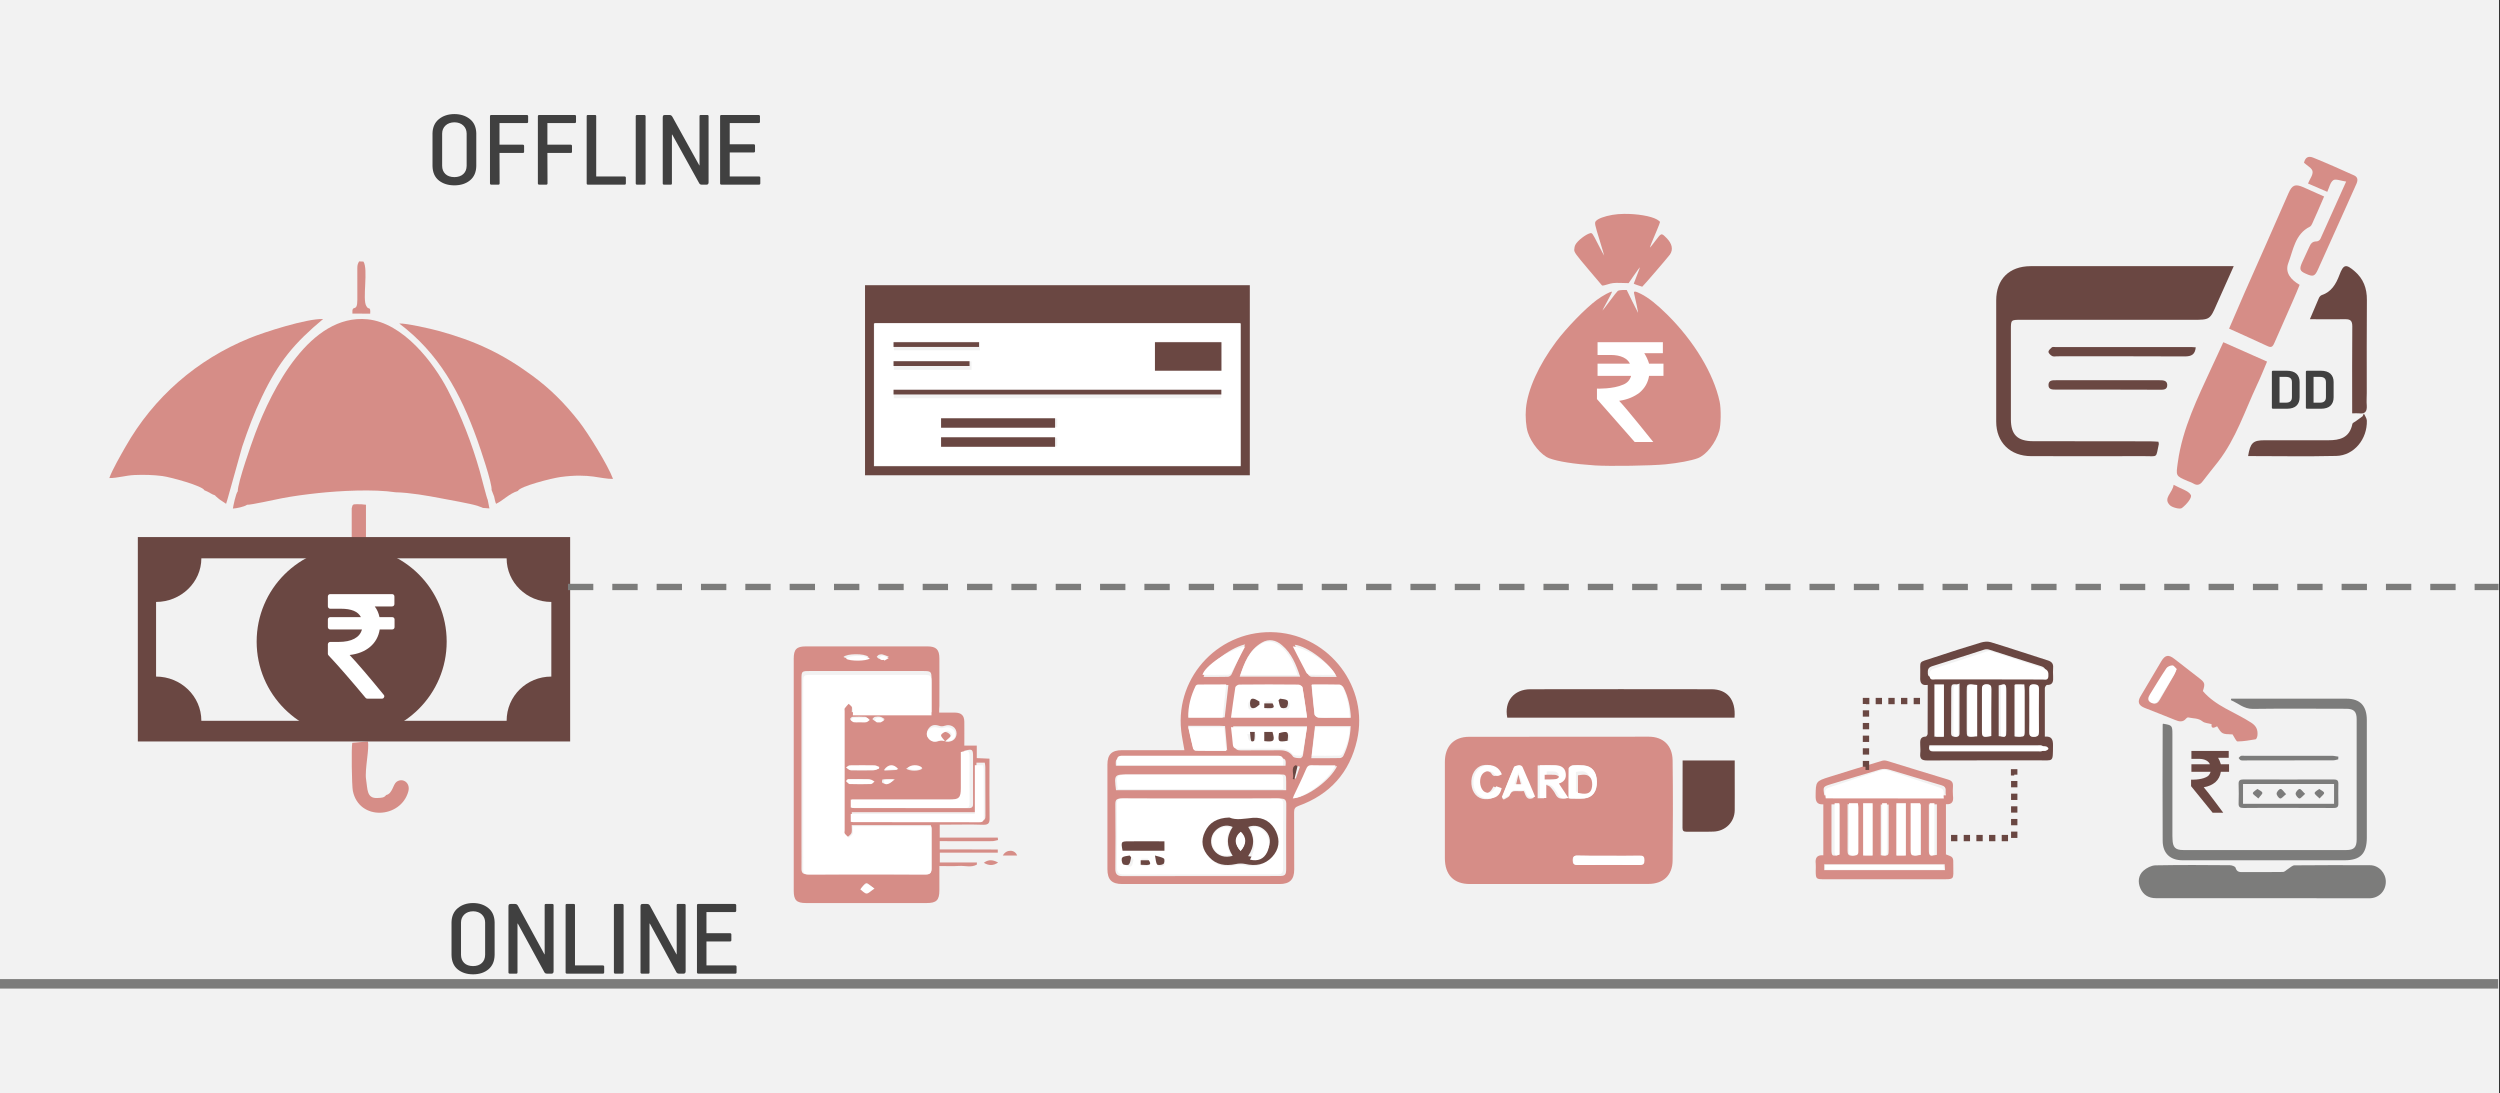 <svg width="526" height="230" xmlns="http://www.w3.org/2000/svg" xmlns:xlink="http://www.w3.org/1999/xlink" overflow="hidden"><rect width="100%" height="100%" fill="#333333" stroke="none"/><defs><clipPath id="clip0"><path d="M0 0 526 0 526 230 0 230Z" fill-rule="evenodd" clip-rule="evenodd"/></clipPath><clipPath id="clip1"><path d="M65 125 87 125 87 147 65 147Z" fill-rule="evenodd" clip-rule="evenodd"/></clipPath><clipPath id="clip2"><path d="M65 125 87 125 87 147 65 147Z" fill-rule="evenodd" clip-rule="evenodd"/></clipPath><clipPath id="clip3"><path d="M65 125 87 125 87 147 65 147Z" fill-rule="evenodd" clip-rule="evenodd"/></clipPath></defs><g clip-path="url(#clip0)"><rect x="0" y="0" width="525.239" height="230" fill="#FFFFFF" transform="scale(1.001 1)"/><rect x="0" y="0" width="525.239" height="230" fill="#F2F2F2" transform="scale(1.001 1)"/><path d="M0 0 525.087 0" stroke="#7C7C7B" stroke-width="1.997" stroke-miterlimit="8" fill="none" fill-rule="evenodd" transform="matrix(1.001 0 -0 1 0 207)"/><path d="M-4.746-11.274C-3.416-10.992-3.324-9.056-2.565-8.501-1.293-7.566 0.405-8.684-0.087-10.505-1.636-16.244-10.461-16.79-11.75-10.397-11.973-9.293-12.079-1.382-11.875-0.296L-8.594 0C-8.218-1.397-9.297-6.021-8.965-8.004-8.633-9.987-8.896-12.017-6.604-11.901-5.638-11.85-5.18-11.856-4.746-11.274Z" fill="#D68D87" fill-rule="evenodd" transform="matrix(1.001 8.75495e-08 8.74228e-08 -1 86 156)"/><path d="M0.006 35.907 2.996 36 2.996 0.194C2.418 0.116 1.727 0.07 1.189 0.085 0.36 0.109 0.172 0 0 0.946L0.006 35.907Z" fill="#D68D87" fill-rule="evenodd" transform="matrix(1.001 0 -0 1 74 106)"/><path d="M2.971 40.203C3.616 40.282 8.982 39.09 10.25 38.842 12.744 38.362 15.307 38.03 17.88 37.75 22.449 37.259 29.607 36.874 34.192 37.576 37.169 37.634 40.999 38.315 43.709 38.837 45.312 39.143 49.939 39.955 51.412 40.425L52.397 40.789C52.428 40.805 52.491 40.836 52.538 40.868L53.922 40.968 53.56 39.153C53.361 38.842 52.161 34.078 51.91 33.202 50.222 27.24 48 21.5 45.145 16.008 42.189 10.325 35.822 1.915 28.271 1.177 16.234 0 8.232 15.807 4.727 25.119 3.914 27.293 1.038 35.444 1.022 37.375 0.634 37.776 0.073 40.446 0 41 0.629 40.989 2.437 40.625 2.971 40.203Z" fill="#D68D87" fill-rule="evenodd" transform="matrix(1.001 0 -0 1 49 66)"/><path d="M19.413 35.098 19.94 36.454C20.06 36.937 20.154 37.62 20.357 38 21.931 37.255 23.015 35.904 24.948 35.283 25.344 34.327 32.072 32.612 33.902 32.365 40.151 31.518 42.313 32.812 44.935 32.761 43.887 29.91 39.676 23.104 37.79 20.695 34.689 16.75 31.723 13.797 27.934 11.013 21.613 6.364 15.896 3.698 8.234 1.608 6.702 1.187 1.558 0 0 0.062 8.276 6.303 12.805 14.521 16.401 24.558 16.995 26.212 19.57 33.757 19.413 35.098Z" fill="#D68D87" fill-rule="evenodd" transform="matrix(1.001 0 -0 1 84 68)"/><path d="M19.984 36.157C20.818 36.43 21.553 37.05 22.225 37.224 22.428 37.486 22.293 37.318 22.527 37.534 22.564 37.571 22.777 37.754 22.835 37.802 23.158 38.07 23.163 38.086 23.512 38.312L24.544 39 24.779 38.259 27.921 27.012C29.192 23.25 30.391 20.018 32.069 16.502 35.628 9.034 38.926 5.161 44.935 0.121 41.475 0 32.491 2.911 29.51 4.131 18.385 8.661 9.307 16.56 3.366 27.06 2.47 28.647 0.651 31.769 0 33.582 1.595 33.613 3.523 33.019 5.268 32.946 7.259 32.862 9.26 32.914 11.131 33.156 12.892 33.387 19.635 35.237 19.984 36.157Z" fill="#D68D87" fill-rule="evenodd" transform="matrix(1.001 0 -0 1 23 67)"/><path d="M1.177 1.42 1.182 8.072C1.192 10.974 0 8.805 0.145 10.974L3.885 11C3.994 9.245 3.535 10.377 3.062 9.36 2.204 8.02 3.525 1.655 2.468 0.037L1.561 0C1.296 0.435 1.177 0.744 1.177 1.42Z" fill="#D68D87" fill-rule="evenodd" transform="matrix(1.001 0 -0 1 74 55)"/><path d="M75.415 0C15.454 0 15.454 0 15.454 0 0 0 0 0 0 0 0 43 0 43 0 43 15.454 43 15.454 43 15.454 43 75.415 43 75.415 43 75.415 43 90.868 43 90.868 43 90.868 43 90.868 0 90.868 0 90.868 0L75.415 0ZM86.912 29.351C81.72 29.351 77.516 33.458 77.516 38.652 75.415 38.652 75.415 38.652 75.415 38.652 62.062 38.652 62.062 38.652 62.062 38.652 51.801 38.652 51.801 38.652 51.801 38.652 49.823 39.497 47.721 39.98 45.372 39.98 43.147 39.98 41.045 39.497 39.067 38.652 28.806 38.652 28.806 38.652 28.806 38.652 15.454 38.652 15.454 38.652 15.454 38.652 13.352 38.652 13.352 38.652 13.352 38.652 13.352 33.458 9.025 29.351 3.833 29.351 3.833 13.649 3.833 13.649 3.833 13.649 9.025 13.649 13.352 9.542 13.352 4.469 15.454 4.469 15.454 4.469 15.454 4.469 28.806 4.469 28.806 4.469 28.806 4.469 39.067 4.469 39.067 4.469 39.067 4.469 41.045 3.503 43.147 3.02 45.372 3.02 47.721 3.02 49.823 3.503 51.801 4.469 62.062 4.469 62.062 4.469 62.062 4.469 75.415 4.469 75.415 4.469 75.415 4.469 77.516 4.469 77.516 4.469 77.516 4.469 77.516 9.542 81.72 13.649 86.912 13.649L86.912 29.351Z" fill="#6A4742" fill-rule="evenodd" transform="matrix(1.001 0 -0 1 29 113)"/><path d="M0 20C-5.08516e-15 8.954 8.941 0 19.971 0 31.001-5.09253e-15 39.942 8.954 39.942 20 39.942 31.046 31.001 40 19.971 40 8.941 40-7.62775e-15 31.046 0 20Z" fill="#6A4742" fill-rule="evenodd" transform="matrix(1.001 0 -0 1 54 115)"/><g clip-path="url(#clip1)"><g clip-path="url(#clip2)"><g clip-path="url(#clip3)"><path d="M17.875 4.984C17.781 4.891 17.661 4.844 17.516 4.844L14.844 4.844C14.667 3.979 14.333 3.229 13.844 2.594L17.484 2.594C17.63 2.594 17.75 2.547 17.844 2.453 17.937 2.36 17.984 2.24 17.984 2.094L17.984 0.5C17.984 0.354 17.937 0.234 17.844 0.141 17.75 0.047 17.63 0 17.484 0L4.484 0C4.338 0 4.219 0.047 4.125 0.141 4.031 0.234 3.984 0.354 3.984 0.5L3.984 2.578C3.984 2.713 4.034 2.831 4.133 2.93 4.232 3.028 4.349 3.078 4.484 3.078L6.75 3.078C8.948 3.078 10.344 3.666 10.937 4.843L4.484 4.843C4.338 4.843 4.219 4.89 4.125 4.984 4.031 5.078 3.984 5.197 3.984 5.343L3.984 6.937C3.984 7.083 4.031 7.203 4.125 7.296 4.219 7.39 4.339 7.437 4.484 7.437L11.156 7.437C10.927 8.291 10.393 8.942 9.555 9.39 8.716 9.838 7.609 10.062 6.234 10.062L4.484 10.062C4.349 10.062 4.232 10.112 4.133 10.211 4.034 10.31 3.984 10.427 3.984 10.562L3.984 12.547C3.984 12.682 4.031 12.797 4.125 12.89 6.125 15.015 8.719 17.989 11.906 21.812 12 21.937 12.13 22 12.297 22L15.344 22C15.562 22 15.714 21.906 15.797 21.718 15.901 21.531 15.88 21.354 15.734 21.187 12.693 17.458 10.302 14.666 8.562 12.812 10.333 12.604 11.771 12.031 12.875 11.094 13.979 10.156 14.651 8.937 14.891 7.437L17.516 7.437C17.661 7.437 17.781 7.39 17.875 7.297 17.969 7.203 18.016 7.083 18.016 6.938L18.016 5.344C18.016 5.198 17.969 5.078 17.875 4.984Z" fill="#FFFFFF" transform="matrix(1 0 -0 1 65 125)"/></g></g></g><path d="M4.613 1.733C3.818 1.748 3.19 1.974 2.73 2.411 2.271 2.848 2.036 3.406 2.026 4.087L2.026 10.889C2.032 11.602 2.257 12.174 2.7 12.604 3.144 13.035 3.773 13.256 4.589 13.267 5.395 13.257 6.025 13.039 6.48 12.613 6.936 12.187 7.167 11.612 7.175 10.889L7.175 4.087C7.164 3.396 6.927 2.834 6.465 2.402 6.003 1.969 5.386 1.746 4.613 1.733ZM60.737 0.19 68.513 0.19C68.601 0.191 68.674 0.214 68.734 0.258 68.794 0.303 68.825 0.368 68.828 0.451L68.828 1.614C68.828 1.699 68.803 1.767 68.755 1.819 68.707 1.871 68.634 1.898 68.538 1.899L62.474 1.899 62.474 6.348 67.499 6.348C67.692 6.348 67.789 6.443 67.789 6.633L67.789 7.82C67.785 7.99 67.696 8.077 67.523 8.081L62.474 8.081 62.474 13.125 68.61 13.125C68.696 13.125 68.766 13.148 68.819 13.193 68.871 13.238 68.899 13.302 68.9 13.386L68.9 14.572C68.9 14.762 68.803 14.857 68.61 14.857L60.737 14.857C60.651 14.857 60.581 14.834 60.529 14.789 60.476 14.744 60.449 14.68 60.447 14.596L60.447 0.451C60.447 0.281 60.544 0.194 60.737 0.19ZM48.898 0.19 49.767 0.19C49.954 0.193 50.092 0.229 50.183 0.3 50.273 0.371 50.352 0.461 50.418 0.571L56.074 10.793 56.123 10.793 56.123 0.452C56.12 0.368 56.137 0.304 56.174 0.259 56.211 0.214 56.282 0.191 56.388 0.19L57.739 0.19C57.835 0.191 57.908 0.213 57.956 0.256 58.004 0.298 58.028 0.356 58.028 0.428L58.028 14.382C58.021 14.579 57.969 14.708 57.871 14.771 57.774 14.834 57.673 14.863 57.57 14.857L56.653 14.857C56.477 14.857 56.342 14.828 56.249 14.768 56.157 14.709 56.083 14.62 56.026 14.501L50.394 4.327 50.321 4.327 50.321 14.572C50.324 14.667 50.307 14.739 50.27 14.786 50.233 14.834 50.162 14.857 50.056 14.857L48.681 14.857C48.488 14.853 48.392 14.766 48.392 14.596L48.392 0.785C48.384 0.583 48.411 0.433 48.473 0.336 48.535 0.238 48.677 0.19 48.898 0.19ZM43.004 0.19 44.499 0.19C44.585 0.191 44.655 0.213 44.708 0.256 44.76 0.298 44.787 0.356 44.789 0.428L44.789 14.572C44.789 14.762 44.692 14.857 44.499 14.857L43.004 14.857C42.918 14.857 42.848 14.834 42.795 14.789 42.743 14.744 42.716 14.68 42.714 14.596L42.714 0.452C42.714 0.281 42.811 0.194 43.004 0.19ZM32.671 0.19 34.143 0.19C34.238 0.191 34.307 0.213 34.348 0.256 34.389 0.298 34.409 0.356 34.408 0.428L34.408 13.125 40.352 13.125C40.438 13.125 40.507 13.148 40.56 13.193 40.613 13.238 40.64 13.302 40.642 13.386L40.642 14.572C40.638 14.762 40.549 14.857 40.376 14.857L32.696 14.857C32.503 14.853 32.406 14.766 32.406 14.596L32.406 0.452C32.404 0.368 32.421 0.304 32.457 0.259 32.494 0.214 32.565 0.191 32.671 0.19ZM22.436 0.19 29.874 0.19C29.96 0.191 30.03 0.213 30.083 0.256 30.136 0.298 30.163 0.355 30.164 0.428L30.164 1.638C30.164 1.808 30.068 1.895 29.874 1.899L24.148 1.899 24.148 6.443 29.053 6.443C29.226 6.443 29.315 6.538 29.319 6.728L29.319 7.915C29.321 7.999 29.304 8.063 29.267 8.108 29.231 8.153 29.159 8.176 29.053 8.176L24.148 8.176 24.173 14.572C24.172 14.667 24.149 14.739 24.103 14.786 24.058 14.834 23.992 14.857 23.907 14.857L22.436 14.857C22.35 14.857 22.28 14.834 22.228 14.789 22.175 14.744 22.148 14.68 22.146 14.596L22.146 0.451C22.146 0.281 22.243 0.194 22.436 0.19ZM12.369 0.19 19.808 0.19C19.894 0.191 19.963 0.213 20.016 0.256 20.069 0.298 20.096 0.355 20.098 0.428L20.098 1.638C20.098 1.808 20.001 1.895 19.808 1.899L14.082 1.899 14.082 6.443 18.986 6.443C19.16 6.443 19.248 6.538 19.252 6.728L19.252 7.915C19.255 7.999 19.238 8.063 19.201 8.108 19.164 8.153 19.093 8.176 18.986 8.176L14.082 8.176 14.106 14.572C14.106 14.667 14.083 14.739 14.037 14.786 13.991 14.834 13.926 14.857 13.841 14.857L12.369 14.857C12.283 14.857 12.214 14.834 12.161 14.789 12.108 14.744 12.081 14.68 12.08 14.596L12.08 0.451C12.08 0.281 12.176 0.194 12.369 0.19ZM4.589 0C5.881 0.005 6.964 0.351 7.838 1.039 8.712 1.727 9.167 2.727 9.202 4.04L9.202 10.937C9.175 12.229 8.74 13.228 7.895 13.931 7.051 14.635 5.957 14.991 4.613 15 3.279 14.997 2.183 14.653 1.328 13.967 0.472 13.281 0.029 12.271 0 10.937L0 4.04C0.031 2.769 0.476 1.78 1.334 1.075 2.191 0.369 3.277 0.011 4.589 0Z" fill="#404040" fill-rule="evenodd" transform="matrix(1.001 0 -0 1 91 24)"/><path d="M4.542 1.733C3.759 1.748 3.141 1.974 2.688 2.411 2.236 2.848 2.005 3.406 1.995 4.087L1.995 10.889C2.001 11.602 2.222 12.174 2.659 12.604 3.096 13.035 3.715 13.256 4.518 13.267 5.312 13.257 5.933 13.039 6.381 12.613 6.829 12.187 7.057 11.612 7.065 10.889L7.065 4.087C7.054 3.396 6.821 2.834 6.366 2.402 5.911 1.969 5.303 1.746 4.542 1.733ZM51.875 0.19 59.533 0.19C59.618 0.191 59.691 0.214 59.75 0.258 59.809 0.303 59.839 0.368 59.842 0.451L59.842 1.614C59.842 1.699 59.818 1.767 59.77 1.819 59.723 1.871 59.652 1.898 59.556 1.899L53.585 1.899 53.585 6.348 58.533 6.348C58.724 6.348 58.819 6.443 58.819 6.633L58.819 7.82C58.815 7.99 58.728 8.077 58.557 8.081L53.585 8.081 53.585 13.125 59.628 13.125C59.712 13.125 59.781 13.148 59.833 13.193 59.885 13.238 59.912 13.302 59.913 13.386L59.913 14.572C59.913 14.762 59.818 14.857 59.628 14.857L51.875 14.857C51.791 14.857 51.722 14.834 51.67 14.789 51.618 14.744 51.592 14.68 51.59 14.596L51.59 0.451C51.59 0.281 51.685 0.194 51.875 0.19ZM40.218 0.19 41.073 0.19C41.257 0.193 41.394 0.229 41.483 0.3 41.572 0.371 41.649 0.461 41.715 0.571L47.284 10.793 47.332 10.793 47.332 0.452C47.329 0.368 47.346 0.304 47.382 0.259 47.419 0.214 47.489 0.191 47.593 0.19L48.923 0.19C49.018 0.191 49.089 0.213 49.137 0.256 49.184 0.298 49.208 0.356 49.208 0.428L49.208 14.382C49.201 14.579 49.15 14.708 49.054 14.771 48.958 14.834 48.859 14.863 48.757 14.857L47.854 14.857C47.68 14.857 47.548 14.828 47.457 14.768 47.365 14.709 47.292 14.62 47.237 14.501L41.691 4.327 41.62 4.327 41.62 14.572C41.622 14.667 41.605 14.739 41.569 14.786 41.533 14.834 41.463 14.857 41.358 14.857L40.004 14.857C39.815 14.853 39.719 14.766 39.719 14.596L39.719 0.785C39.712 0.583 39.739 0.434 39.8 0.336 39.861 0.238 40 0.19 40.218 0.19ZM34.414 0.19 35.887 0.19C35.971 0.191 36.04 0.213 36.092 0.256 36.144 0.298 36.17 0.356 36.172 0.428L36.172 14.572C36.172 14.762 36.077 14.857 35.887 14.857L34.414 14.857C34.329 14.857 34.261 14.834 34.209 14.789 34.157 14.744 34.131 14.68 34.129 14.596L34.129 0.452C34.129 0.281 34.224 0.194 34.414 0.19ZM24.24 0.19 25.689 0.19C25.783 0.191 25.851 0.213 25.891 0.256 25.932 0.298 25.952 0.356 25.951 0.428L25.951 13.125 31.803 13.125C31.887 13.125 31.956 13.148 32.008 13.193 32.06 13.238 32.087 13.302 32.088 13.386L32.088 14.572C32.084 14.762 31.997 14.857 31.826 14.857L24.264 14.857C24.074 14.853 23.979 14.766 23.979 14.596L23.979 0.452C23.977 0.368 23.993 0.304 24.03 0.259 24.066 0.214 24.136 0.191 24.24 0.19ZM12.465 0.19 13.32 0.19C13.504 0.193 13.64 0.229 13.729 0.3 13.819 0.371 13.896 0.461 13.961 0.571L19.531 10.793 19.578 10.793 19.578 0.452C19.576 0.368 19.593 0.304 19.629 0.259 19.665 0.214 19.735 0.191 19.84 0.19L21.169 0.19C21.265 0.191 21.336 0.213 21.383 0.256 21.431 0.298 21.454 0.356 21.454 0.428L21.454 14.382C21.448 14.579 21.396 14.708 21.3 14.771 21.204 14.834 21.105 14.863 21.003 14.857L20.101 14.857C19.927 14.857 19.794 14.828 19.703 14.768 19.612 14.709 19.538 14.62 19.483 14.501L13.937 4.327 13.866 4.327 13.866 14.572C13.868 14.667 13.851 14.739 13.815 14.786 13.779 14.834 13.709 14.857 13.605 14.857L12.251 14.857C12.061 14.853 11.966 14.766 11.966 14.596L11.966 0.785C11.958 0.583 11.985 0.434 12.046 0.336 12.107 0.238 12.246 0.19 12.465 0.19ZM4.518 0C5.791 0.005 6.857 0.351 7.718 1.039 8.578 1.727 9.026 2.727 9.061 4.04L9.061 10.937C9.034 12.229 8.606 13.228 7.774 13.931 6.943 14.635 5.865 14.991 4.542 15 3.228 14.997 2.15 14.653 1.307 13.967 0.464 13.281 0.029 12.271 0 10.937L0 4.04C0.03 2.769 0.468 1.78 1.313 1.075 2.158 0.369 3.226 0.011 4.518 0Z" fill="#404040" fill-rule="evenodd" transform="matrix(1.001 0 -0 1 95 190)"/><path d="M0 0 405.793 0" stroke="#7C7C7B" stroke-width="1.331" stroke-miterlimit="8" stroke-dasharray="5.326 3.994" fill="none" fill-rule="evenodd" transform="matrix(1.001 0 -0 1 119.5 123.5)"/><path d="M80.883 40C53.904 40 26.979 40 0 40 0 26.667 0 13.368 0 0 26.961 0 53.887 0 80.883 0 80.883 13.316 80.883 26.614 80.883 40ZM1.871 38.095C27.625 38.095 53.292 38.095 78.96 38.095 78.96 28.047 78.96 18.052 78.96 8.056 53.222 8.056 27.555 8.056 1.871 8.056 1.871 18.087 1.871 28.065 1.871 38.095Z" fill="#6A4742" fill-rule="evenodd" transform="matrix(1.001 0 -0 1 182 60)"/><path d="M0 30C0 19.983 0 10.017 0 0 25.635 0 51.218 0 76.889 0 76.889 9.983 76.889 19.948 76.889 30 51.288 30 25.705 30 0 30ZM4.063 15.794C27.048 15.794 49.945 15.794 72.86 15.794 72.86 15.166 72.86 14.607 72.86 14.014 49.91 14.014 26.996 14.014 4.063 14.014 4.063 14.625 4.063 15.166 4.063 15.794ZM58.961 3.909C58.961 5.934 58.961 7.888 58.961 9.843 63.618 9.843 68.221 9.843 72.86 9.843 72.86 7.836 72.86 5.881 72.86 3.909 68.186 3.909 63.6 3.909 58.961 3.909ZM38.401 24.101C30.344 24.101 22.357 24.101 14.352 24.101 14.352 24.747 14.352 25.305 14.352 25.899 22.392 25.899 30.396 25.899 38.401 25.899 38.401 25.27 38.401 24.712 38.401 24.101ZM38.401 20.052C30.361 20.052 22.357 20.052 14.37 20.052 14.37 20.681 14.37 21.239 14.37 21.832 22.392 21.832 30.379 21.832 38.401 21.832 38.401 21.239 38.401 20.698 38.401 20.052ZM4.081 5.707C10.167 5.707 16.149 5.707 22.148 5.707 22.148 5.079 22.148 4.52 22.148 3.909 16.096 3.909 10.115 3.909 4.081 3.909 4.081 4.52 4.081 5.079 4.081 5.707ZM4.063 9.825C9.557 9.825 14.963 9.825 20.386 9.825 20.386 9.197 20.386 8.621 20.386 8.045 14.91 8.045 9.504 8.045 4.063 8.045 4.063 8.656 4.063 9.197 4.063 9.825Z" fill="#FFFFFF" fill-rule="evenodd" transform="matrix(1.001 0 -0 1 184 68)"/><path d="M0 1C0 0.647 0 0.343 0 0 22.967 0 45.898 0 68.9 0 68.9 0.333 68.9 0.647 68.9 1 45.951 1 23.019 1 0 1Z" fill="#6A4742" fill-rule="evenodd" transform="matrix(1.001 0 -0 1 188 82)"/><path d="M0 0C4.666 0 9.297 0 13.98 0 13.98 1.994 13.98 3.971 13.98 6 9.314 6 4.683 6 0 6 0 4.024 0 2.047 0 0Z" fill="#6A4742" fill-rule="evenodd" transform="matrix(1.001 0 -0 1 243 72)"/><path d="M23.965 0C23.965 0.66 23.965 1.301 23.965 2 15.989 2 8.012 2 0 2 0 1.34 0 0.699 0 0 7.977 0 15.954 0 23.965 0Z" fill="#6A4742" fill-rule="evenodd" transform="matrix(1.001 0 -0 1 198 92)"/><path d="M23.965 0C23.965 0.706 23.965 1.333 23.965 2 15.965 2 8.017 2 0 2 0 1.353 0 0.706 0 0 7.983 0 15.948 0 23.965 0Z" fill="#6A4742" fill-rule="evenodd" transform="matrix(1.001 0 -0 1 198 88)"/><path d="M0 1C0 0.66 0 0.34 0 0 6.003 0 11.954 0 17.974 0 17.974 0.34 17.974 0.65 17.974 1 12.006 1 6.038 1 0 1Z" fill="#6A4742" fill-rule="evenodd" transform="matrix(1.001 0 -0 1 188 72)"/><path d="M0 1C0 0.647 0 0.343 0 0 5.326 0 10.634 0 15.977 0 15.977 0.324 15.977 0.647 15.977 1 10.668 1 5.377 1 0 1Z" fill="#6A4742" fill-rule="evenodd" transform="matrix(1.001 0 -0 1 188 76)"/><path d="M9.775 0C12.924 1.405 15.879 2.7 18.973 4.078 18.254 5.786 17.619 7.384 16.873 8.955 14.305 14.438 12.454 20.252 8.697 25.128 7.62 26.506 6.515 27.856 5.466 29.234 4.913 29.978 4.333 30.253 3.477 29.73 3.118 29.509 2.731 29.399 2.345 29.234-0.335 28.104-0.169 28.132 0.218 25.239 1.212 18.075 4.389 11.71 7.344 5.263 8.145 3.582 8.918 1.874 9.775 0Z" fill="#D68D87" fill-rule="evenodd" transform="matrix(1.001 0 -0 1 458 72)"/><path d="M19.971 2.342C19.1 4.367 18.311 6.226 17.468 8.057 17.359 8.307 17.196 8.584 16.978 8.695 13.849 10.249 13.495 13.606 12.434 16.381 11.7 18.378 13.006 19.876 14.829 20.931 14.366 22.04 13.931 23.15 13.441 24.232 12.162 27.173 10.856 30.142 9.55 33.083 9.278 33.693 9.033 34.276 8.163 33.86 5.496 32.611 2.802 31.418 0 30.142 1.116 27.534 2.204 25.009 3.292 22.512 6.394 15.548 9.441 8.612 12.489 1.648 13.251-0.072 13.876-0.349 15.563 0.372 16.978 1.01 18.366 1.621 19.971 2.342Z" fill="#D68D87" fill-rule="evenodd" transform="matrix(1.001 0 -0 1 469 39)"/><path d="M9.62 5.202C8.479 5.041 7.419 4.582 6.93 4.906 6.277 5.337 6.087 6.415 5.652 7.359 4.293 6.766 2.989 6.227 1.603 5.607 1.983 4.663 2.69 3.801 2.554 3.046 2.472 2.399 1.467 1.887 0.76 1.24 1.005 0.189 1.603-0.296 2.744 0.189 5.625 1.348 8.479 2.642 11.305 3.909 12.148 4.286 12.093 5.014 11.74 5.768 10.843 7.763 9.946 9.785 9.05 11.779 7.256 15.742 5.489 19.731 3.696 23.694 3.043 25.149 2.663 25.284 1.195 24.61-0.137 24.044-0.272 23.64 0.38 22.184 0.842 21.106 1.385 20.082 1.847 19.003 2.146 18.303 2.5 17.764 3.424 17.79 3.696 17.79 4.103 17.521 4.212 17.251 5.951 13.397 7.691 9.515 9.62 5.202Z" fill="#D68D87" fill-rule="evenodd" transform="matrix(1.001 0 -0 1 484 33)"/><path d="M1.33 0C2.836 0.839 4.502 1.259 4.951 2.154 5.239 2.742 3.989 4.196 3.06 4.896 2.675 5.203 0.977 4.784 0.496 4.252-0.914 2.77 1.105 1.734 1.33 0Z" fill="#D68D87" fill-rule="evenodd" transform="matrix(1.001 0 -0 1 456 102)"/><path d="M34.096 36.935C34.151 37.261 34.206 37.369 34.178 37.45 33.522 40.436 34.069 39.974 31.143 39.974 23.214 40.001 15.285 39.974 7.383 39.974 2.953 39.974 0 37.098 0 32.701 0 24.207 0 15.713 0 7.219 0 2.741 2.734 0.027 7.218 0 20.89 0 34.534 0 48.205 0 48.697 0 49.162 0 49.928 0 48.67 2.822 47.522 5.346 46.401 7.897 44.924 11.289 44.951 11.289 41.233 11.289 29.202 11.289 17.198 11.289 5.168 11.289 3.09 11.289 3.09 11.289 3.09 13.379 3.09 19.675 3.09 25.944 3.09 32.24 3.09 35.442 4.457 36.826 7.765 36.826 15.968 36.853 24.171 36.826 32.346 36.853 32.921 36.853 33.495 36.908 34.096 36.935Z" fill="#6A4742" fill-rule="evenodd" transform="matrix(1.001 0 -0 1 420 56)"/><path d="M0 11.16C0.688 9.507 1.27 8.129 1.878 6.751 1.984 6.476 2.248 6.173 2.486 6.09 4.497 5.429 5.475 3.803 6.189 1.902 7.062-0.413 7.565-0.523 9.416 1.075 11.241 2.646 12.008 4.657 11.982 7.137 11.929 13.668 11.956 20.171 11.956 26.701 11.956 27.583 11.876 28.437 11.956 29.319 12.035 30.559 11.612 31.138 10.368 30.972 9.945 30.917 9.496 30.972 8.887 30.972 8.887 30.449 8.887 29.98 8.887 29.484 8.887 23.891 8.861 18.27 8.914 12.676 8.914 11.518 8.543 11.16 7.485 11.16 5.078 11.215 2.645 11.16 0 11.16Z" fill="#6A4742" fill-rule="evenodd" transform="matrix(1.001 0 -0 1 486 56)"/><path d="M24.333 0C24.551 0.496 24.933 0.992 24.961 1.488 25.07 5.397 22.257 8.839 18.543 8.927 12.371 9.072 6.172 8.956 0 8.956 0.464 6.155 1.038 5.63 3.468 5.63 7.92 5.63 12.371 5.63 16.85 5.63 19.253 5.63 21.329 5.163 21.93 2.159 21.984 1.954 22.394 1.809 22.612 1.634 23.104 1.284 23.595 0.933 24.06 0.583 24.142 0.408 24.224 0.204 24.333 0Z" fill="#6A4742" fill-rule="evenodd" transform="matrix(1.001 0 -0 1 473 87)"/><path d="M30.955 0.076C30.818 1.598 30.047 1.992 28.644 1.992 19.701 1.939 10.786 1.966 1.844 1.966 1.486 1.966 1.046 2.071 0.77 1.913 0.44 1.729 0 1.336 0 1.021 0 0.706 0.413 0.338 0.715 0.076 0.88-0.055 1.238 0.023 1.513 0.023 11.034 0.023 20.582 0.023 30.102 0.023 30.35 0.023 30.625 0.05 30.955 0.076Z" fill="#6A4742" fill-rule="evenodd" transform="matrix(1.001 0 -0 1 431 73)"/><path d="M12.468 1.972C8.832 1.972 5.195 1.972 1.559 1.972 0.794 1.972-0.027 1.972 0.001 0.972 0.028-0.027 0.848 0 1.614 0 8.859 0 16.077 0 23.323 0 24.088 0 24.936 0.027 24.963 0.972 24.991 2.08 24.088 1.999 23.295 1.999 19.659 1.972 16.05 1.972 12.468 1.972Z" fill="#6A4742" fill-rule="evenodd" transform="matrix(1.001 0 -0 1 431 80)"/><path d="M8.763 1.295 8.763 6.718 10.165 6.718C10.579 6.714 10.883 6.611 11.078 6.41 11.273 6.208 11.369 5.93 11.367 5.576L11.367 2.398C11.364 2.006 11.252 1.723 11.031 1.55 10.81 1.377 10.497 1.292 10.094 1.295ZM1.614 1.295 1.614 6.718 3.016 6.718C3.429 6.714 3.733 6.611 3.928 6.41 4.123 6.208 4.22 5.93 4.218 5.576L4.218 2.398C4.215 2.006 4.103 1.723 3.882 1.55 3.661 1.377 3.348 1.292 2.945 1.295ZM7.406 0 10.294 0C11.194 0.007 11.867 0.22 12.313 0.638 12.759 1.057 12.982 1.639 12.981 2.385L12.981 5.589C12.981 6.348 12.76 6.937 12.319 7.359 11.877 7.78 11.217 7.993 10.337 8L7.406 8C7.327 8 7.264 7.981 7.219 7.943 7.173 7.906 7.15 7.851 7.149 7.78L7.149 0.22C7.149 0.076 7.235 0.002 7.406 0ZM0.257 0 3.145 0C4.045 0.007 4.718 0.22 5.164 0.638 5.61 1.057 5.833 1.639 5.832 2.385L5.832 5.589C5.832 6.348 5.611 6.937 5.169 7.359 4.728 7.78 4.067 7.993 3.188 8L0.257 8C0.178 8 0.115 7.981 0.07 7.943 0.024 7.906 0.001 7.851 0 7.78L0 0.22C0 0.076 0.086 0.002 0.257 0Z" fill="#404040" fill-rule="evenodd" transform="matrix(1.001 0 -0 1 478 78)"/><path d="M20.684 0.001C19.809 0.013 18.971 0.078 18.242 0.205 16.542 0.503 15.236 0.989 14.78 1.493 14.431 1.879 14.474 2.094 15.702 6.066 16.156 7.535 16.511 8.752 16.492 8.772 16.472 8.791 15.9 7.717 15.221 6.384 14.04 4.067 13.966 3.964 13.556 4.067 12.614 4.302 10.883 5.66 10.445 6.508 10.313 6.763 10.206 7.237 10.206 7.561 10.206 8.08 10.544 8.55 13.067 11.537 14.641 13.399 15.982 14.984 16.048 15.058 16.114 15.133 16.644 15.033 17.225 14.837 18.081 14.549 18.602 14.49 19.961 14.528L21.641 14.574 22.805 12.879C23.445 11.947 23.99 11.205 24.015 11.23 24.041 11.256 23.761 12.015 23.393 12.919 23.026 13.822 22.726 14.606 22.726 14.661 22.726 14.716 23.12 14.883 23.602 15.032L23.602 15.032C24.084 15.181 24.488 15.311 24.5 15.322 24.555 15.37 29.98 9.063 30.337 8.535 31.049 7.485 30.789 6.261 29.601 5.068 28.511 3.975 28.54 3.967 27.287 5.642 26.669 6.468 26.143 7.123 26.119 7.099 26.073 7.053 26.56 5.837 27.632 3.318 27.963 2.54 28.234 1.821 28.234 1.72 28.234 1.619 27.945 1.374 27.592 1.175 26.263 0.428 23.309-0.031 20.684 0.002ZM20.428 16.01C19.982 16.01 19.499 16.104 19.354 16.218 19.209 16.333 18.439 17.311 17.643 18.39 16.847 19.47 16.168 20.353 16.134 20.353 16.099 20.353 16.554 19.476 17.145 18.404 17.736 17.332 18.186 16.423 18.146 16.383 17.984 16.22 16.136 17.219 14.921 18.126 12.553 19.894 8.575 23.986 6.423 26.869 2.755 31.78 0.429 36.923 0.058 40.945-0.099 42.64 0.071 44.79 0.457 45.993 1.18 48.252 3.282 50.789 4.946 51.412 6.814 52.111 10.129 52.632 14.582 52.926 17.631 53.128 26.462 52.99 29.403 52.695 32.159 52.419 34.831 51.911 36.172 51.409 37.953 50.742 39.92 48.24 40.69 45.663 41.055 44.441 41.098 41.004 40.768 39.481 39.491 33.589 35.403 26.8 29.752 21.188 27.611 19.062 25.807 17.635 24.277 16.857 23.017 16.215 22.651 16.19 22.792 16.752 23.088 17.932 23.687 20.87 23.618 20.801 23.574 20.756 23.02 19.66 22.388 18.365L21.239 16.01Z" fill="#D68D87" fill-rule="evenodd" transform="matrix(1.001 0 -0 1 321 45)"/><path d="M13.98 4.517C10.957 4.517 10.957 4.517 10.957 4.517 10.705 3.663 10.327 2.93 9.95 2.32 13.854 2.32 13.854 2.32 13.854 2.32 13.854 0 13.854 0 13.854 0 0.126 0 0.126 0 0.126 0 0.126 2.686 0.126 2.686 0.126 2.686 2.897 2.686 2.897 2.686 2.897 2.686 5.038 2.686 6.423 3.419 6.927 4.517 0.126 4.517 0.126 4.517 0.126 4.517 0.126 7.081 0.126 7.081 0.126 7.081 7.179 7.081 7.179 7.081 7.179 7.081 6.927 7.936 6.423 8.547 5.542 8.913 3.4 9.89 0 9.767 0 9.767 0 11.965 0 11.965 0 11.965 7.934 21 7.934 21 7.934 21 11.839 21 11.839 21 11.839 21 11.839 21 6.297 14.041 4.66 12.331 6.423 12.087 7.809 11.477 8.942 10.622 10.075 9.645 10.705 8.547 10.957 7.081 13.98 7.081 13.98 7.081 13.98 7.081 13.98 4.517 13.98 4.517 13.98 4.517" fill="#FFFFFF" fill-rule="evenodd" transform="matrix(1.001 0 -0 1 336 72)"/><path d="M23.923 31C17.717 31 11.487 31 5.28 31 1.853 31 0 29.072 0 25.548 0 18.809 0 12.048 0 5.31 0 2 1.899 0.024 5.095 0.024 17.67 0 30.269 0 42.844 0 45.878 0 47.823 1.833 47.87 4.976 47.962 12 47.939 19.024 47.87 26.048 47.846 29.167 45.878 30.976 42.798 30.976 36.522 31 30.222 31 23.923 31ZM34.391 25.072C32.191 25.072 29.991 25.095 27.791 25.048 27.073 25.024 26.864 25.286 26.864 26 26.864 26.714 27.096 26.976 27.791 26.976 32.098 26.952 36.429 26.952 40.737 26.976 41.431 26.976 41.686 26.762 41.686 26.024 41.686 25.31 41.455 25.048 40.76 25.072 38.629 25.095 36.522 25.072 34.391 25.072ZM25.498 12.928C24.803 11.857 24.155 10.881 23.506 9.905 24.572 9.572 25.104 8.833 24.942 7.691 24.757 6.5 23.9 6.095 22.858 6.048 21.746 6 20.658 6.048 19.5 6.048 19.5 8.452 19.5 10.691 19.5 12.952 19.963 12.952 20.357 12.952 20.843 12.952 20.843 12 20.843 11.143 20.843 9.976 21.399 10.214 21.862 10.286 22.14 10.571 22.603 11.048 22.997 11.595 23.298 12.191 23.761 13.095 24.456 13.143 25.498 12.928ZM26.193 13.024C27.351 13.024 28.37 13.119 29.342 13 31.079 12.809 31.959 11.524 31.913 9.429 31.867 7.405 30.917 6.19 29.227 6.048 28.462 5.976 27.675 5.976 26.911 6.048 26.656 6.071 26.216 6.452 26.216 6.69 26.17 8.738 26.193 10.81 26.193 13.024ZM18.666 12.881C17.809 10.691 17.022 8.571 16.165 6.476 16.096 6.286 15.748 6.071 15.563 6.071 15.192 6.119 14.59 6.214 14.498 6.452 13.617 8.571 12.83 10.738 12.02 12.881 12.135 13 12.251 13.119 12.367 13.238 12.807 12.952 13.455 12.762 13.617 12.357 13.895 11.595 14.312 11.405 15.007 11.452 15.54 11.5 16.072 11.452 16.605 11.452 16.999 12.31 17.091 13.524 18.666 12.881ZM10.213 10.476C10.097 10.667 10.028 10.786 9.982 10.881 9.472 11.833 8.685 12.143 7.92 11.738 6.994 11.238 6.623 9.262 7.249 8.095 7.689 7.262 8.661 6.976 9.426 7.429 9.565 7.5 9.704 7.595 9.773 7.738 10.259 8.619 10.792 8.19 11.371 7.905 10.769 6.31 9.541 5.667 7.944 6.024 6.415 6.357 5.419 8.024 5.581 10 5.72 11.809 6.855 13.071 8.43 13.143 10.097 13.238 11.001 12.548 11.325 10.905 11.001 10.762 10.653 10.643 10.213 10.476Z" fill="#D68D87" fill-rule="evenodd" transform="matrix(1.001 0 -0 1 304 155)"/><path d="M30.569 13.934C31.843 13.934 32.906 13.911 33.968 13.934 35.243 13.981 35.833 14.544 35.856 15.834 35.88 17.476 35.856 19.095 35.856 20.878 36.753 20.878 37.556 20.878 38.477 20.878 38.477 21.816 38.477 22.613 38.477 23.505 39.397 23.552 40.2 23.599 41.144 23.622 41.144 24.443 41.144 25.194 41.144 25.921 41.144 29.322 41.12 32.724 41.167 36.125 41.191 37.157 40.955 37.556 39.822 37.533 37.225 37.439 34.629 37.509 32.032 37.509 31.607 37.509 31.183 37.509 30.687 37.509 30.687 38.424 30.687 39.198 30.687 40.23 34.794 40.23 38.854 40.23 42.891 40.23 42.914 40.395 42.914 40.582 42.938 40.746 42.513 40.84 42.088 40.981 41.663 40.981 38.429 41.005 35.219 40.981 31.985 40.981 31.56 40.981 31.135 40.981 30.687 40.981 30.687 41.614 30.687 42.107 30.687 42.717 34.794 42.74 38.854 42.693 42.891 42.74 42.891 42.951 42.891 43.186 42.891 43.397 38.854 43.397 34.818 43.397 30.71 43.397 30.71 44.171 30.71 44.687 30.71 45.461 33.331 45.461 35.927 45.461 38.5 45.461 38.5 45.602 38.5 45.766 38.5 45.907 37.343 46.587 35.998 46.118 34.77 46.189 33.449 46.282 32.103 46.212 30.616 46.212 30.616 47.995 30.616 49.66 30.616 51.326 30.616 53.39 30.002 54 27.949 54 19.498 54 11.024 54 2.573 54 0.59 54 0 53.39 0 51.396 0 35.14 0 18.884 0 2.604 0 0.61 0.59 0 2.573 0 11.071 0 19.569 0 28.067 0 29.955 0 30.616 0.657 30.616 2.557 30.64 5.888 30.616 9.196 30.616 12.527 30.569 12.949 30.569 13.371 30.569 13.934ZM28.822 37.603C23.275 37.603 17.751 37.603 12.18 37.603 12.18 38.213 12.275 38.752 12.157 39.222 12.062 39.55 11.637 39.808 11.354 40.09 11.047 39.785 10.717 39.527 10.481 39.175 10.363 39.011 10.457 38.729 10.457 38.494 10.457 29.979 10.457 21.464 10.457 12.925 10.457 12.738 10.386 12.48 10.481 12.339 10.717 11.987 11.024 11.682 11.307 11.377 11.614 11.682 12.062 11.94 12.157 12.292 12.298 12.784 12.204 13.324 12.204 13.84 17.869 13.84 23.369 13.84 28.964 13.84 28.964 11.447 28.964 9.149 28.964 6.85 28.964 5.301 28.846 5.184 27.264 5.184 19.309 5.184 11.378 5.184 3.423 5.184 1.652 5.184 1.629 5.208 1.629 6.944 1.629 18.555 1.629 30.167 1.629 41.779 1.629 43.468 1.652 45.133 1.629 46.822 1.629 47.596 1.936 47.948 2.762 47.948 11.095 47.925 19.427 47.925 27.783 47.948 28.657 47.948 28.964 47.549 28.964 46.752 28.964 43.89 28.964 41.051 28.964 38.19 28.916 37.978 28.846 37.814 28.822 37.603ZM12.227 36.547C12.487 36.594 12.605 36.618 12.723 36.618 21.599 36.618 30.498 36.618 39.373 36.641 40.247 36.641 40.294 36.219 40.294 35.562 40.27 32.161 40.294 28.759 40.27 25.358 40.27 25.053 40.2 24.771 40.152 24.467 39.562 24.467 39.067 24.467 38.406 24.467 38.406 27.915 38.406 31.34 38.406 34.882 29.577 34.882 20.914 34.882 12.204 34.882 12.227 35.492 12.227 35.984 12.227 36.547ZM12.227 33.944C12.463 33.99 12.582 34.014 12.7 34.014 20.725 34.014 28.728 34.014 36.753 34.037 37.603 34.037 37.721 33.662 37.697 32.982 37.674 29.745 37.697 26.507 37.697 23.247 37.697 21.628 37.556 21.511 35.833 21.98 35.833 24.56 35.833 27.164 35.833 29.768 35.833 31.832 35.431 32.231 33.354 32.231 26.792 32.231 20.23 32.231 13.667 32.231 13.219 32.231 12.747 32.231 12.227 32.231 12.227 32.888 12.227 33.381 12.227 33.944ZM34.228 18.297C34.204 17.007 32.977 16.256 31.725 16.702 31.371 16.843 30.899 16.843 30.545 16.702 29.695 16.421 28.987 16.491 28.421 17.195 27.831 17.922 27.831 18.719 28.444 19.447 29.011 20.127 29.743 20.197 30.569 19.892 30.899 19.775 31.348 19.752 31.654 19.892 32.953 20.408 34.228 19.634 34.228 18.297ZM11.448 27.915C11.354 28.032 11.283 28.126 11.189 28.243 11.425 28.431 11.637 28.806 11.873 28.806 13.195 28.853 14.541 28.853 15.863 28.806 16.075 28.806 16.288 28.478 16.5 28.314 16.264 28.173 16.004 27.938 15.768 27.938 14.328 27.891 12.889 27.915 11.448 27.915ZM15.674 2.182C14.848 1.454 11.165 1.478 10.457 2.228 11.283 2.791 14.966 2.768 15.674 2.182ZM17.444 25.898C17.444 25.78 17.468 25.686 17.468 25.569 17.185 25.475 16.901 25.311 16.595 25.288 15.06 25.264 13.549 25.264 12.015 25.288 11.779 25.288 11.543 25.522 11.283 25.663 11.543 25.804 11.779 26.085 12.039 26.085 13.573 26.132 15.084 26.109 16.618 26.085 16.901 26.109 17.185 25.968 17.444 25.898ZM16.736 50.786C16.052 50.317 15.556 49.754 15.249 49.825 14.824 49.942 14.517 50.528 14.163 50.904 14.541 51.232 14.895 51.772 15.296 51.795 15.674 51.842 16.075 51.302 16.736 50.786ZM13.691 15.717C13.691 15.717 13.691 15.717 13.691 15.717 14.116 15.717 14.565 15.764 14.989 15.693 15.225 15.646 15.438 15.388 15.674 15.248 15.461 15.107 15.273 14.825 15.06 14.825 14.163 14.778 13.242 14.778 12.346 14.825 12.157 14.825 11.968 15.13 11.803 15.295 11.991 15.435 12.18 15.67 12.393 15.693 12.818 15.764 13.266 15.717 13.691 15.717ZM23.629 25.733C24.431 26.296 26.343 26.296 27.052 25.71 26.225 25.076 24.36 25.1 23.629 25.733ZM18.742 2.58C18.766 2.651 18.79 2.698 18.813 2.768 19.215 2.58 19.616 2.369 19.994 2.182 19.569 2.017 19.144 1.83 18.719 1.712 18.459 1.642 18.176 1.666 17.916 1.759 17.727 1.83 17.61 2.041 17.444 2.182 17.586 2.322 17.727 2.533 17.916 2.58 18.2 2.651 18.483 2.58 18.742 2.58ZM17.822 15.717C17.822 15.717 17.822 15.717 17.822 15.717 17.987 15.717 18.152 15.764 18.294 15.717 18.577 15.6 18.86 15.459 19.144 15.318 18.837 15.154 18.577 14.896 18.247 14.825 17.869 14.732 17.444 14.755 17.067 14.825 16.854 14.872 16.689 15.13 16.524 15.295 16.712 15.435 16.901 15.623 17.114 15.717 17.326 15.787 17.586 15.717 17.822 15.717ZM21.245 27.962C20.183 27.962 19.427 27.938 18.672 27.985 18.625 27.985 18.483 28.548 18.601 28.666 18.955 29.088 20.489 28.806 21.245 27.962ZM19.002 26.132C20.135 26.062 20.985 26.038 21.811 25.991 20.914 25.053 19.828 25.1 19.002 26.132Z" fill="#D68D87" fill-rule="evenodd" transform="matrix(1.001 0 -0 1 167 136)"/><path d="M16.184 24.837C15.949 23.387 15.645 22.077 15.504 20.72 14.261 9.142 23.783-0.729 35.44 0.042 46.793 0.814 54.978 11.691 52.469 22.709 50.921 29.562 46.769 34.17 40.178 36.556 39.451 36.813 39.24 37.164 39.24 37.889 39.264 41.913 39.264 45.913 39.264 49.936 39.264 52.064 38.325 53 36.191 53 25.167 53 14.143 53 3.12 53 0.915 53 0 52.088 0 49.866 0 42.544 0 35.199 0 27.878 0 25.726 0.915 24.837 3.073 24.837 7.013 24.837 10.977 24.837 14.917 24.837 15.316 24.837 15.738 24.837 16.184 24.837ZM19.632 35.036C14.05 35.036 8.467 35.059 2.885 35.012 1.994 35.012 1.665 35.223 1.665 36.182 1.712 40.743 1.712 45.304 1.665 49.842 1.665 50.965 2.111 51.339 3.213 51.339 14.143 51.316 25.073 51.316 36.027 51.316 37.387 51.316 37.575 51.105 37.575 49.749 37.575 45.281 37.551 40.79 37.598 36.322 37.622 35.293 37.317 35.012 36.285 35.012 30.726 35.059 25.191 35.036 19.632 35.036ZM1.806 33.258C13.745 33.258 25.589 33.258 37.575 33.258 37.575 32.626 37.575 32.042 37.575 31.48 37.575 29.936 37.575 29.936 36.074 29.936 25.566 29.936 15.058 29.936 4.55 29.936 1.407 29.936 1.407 29.936 1.806 33.258ZM26.34 17.913C31.688 17.913 36.707 17.913 41.961 17.913 41.656 15.761 41.374 13.703 41.023 11.691 40.976 11.457 40.483 11.153 40.178 11.153 36.121 11.107 32.063 11.13 28.005 11.153 27.724 11.153 27.255 11.481 27.208 11.715 26.903 13.726 26.645 15.761 26.34 17.913ZM41.961 19.808C36.613 19.808 31.57 19.808 26.434 19.808 26.575 21.211 26.715 22.545 26.809 23.855 26.856 24.65 27.208 24.884 28.005 24.884 30.703 24.837 33.376 24.907 36.074 24.86 37.293 24.837 38.255 25.094 39.006 26.17 39.24 26.498 40.014 26.498 40.554 26.521 40.741 26.521 41.07 26.17 41.093 25.936 41.398 23.925 41.679 21.913 41.961 19.808ZM40.507 9.376C39.662 6.802 38.701 4.463 36.707 2.756 35.464 1.68 33.986 1.306 32.462 2.194 29.741 3.785 28.756 6.498 27.794 9.376 32.086 9.376 36.191 9.376 40.507 9.376ZM37.434 28.112C37.598 26.779 37.387 26.521 36.168 26.521 25.144 26.521 14.143 26.521 3.12 26.521 1.829 26.521 1.665 26.732 1.783 28.112 13.674 28.112 25.566 28.112 37.434 28.112ZM25.425 11.13C23.314 11.13 21.344 11.13 19.35 11.153 19.163 11.153 18.881 11.294 18.787 11.457 17.755 13.469 17.122 15.598 17.192 17.937 19.749 17.937 22.188 17.937 24.651 17.937 24.909 15.691 25.167 13.516 25.425 11.13ZM42.899 11.13C43.11 13.329 43.274 15.317 43.532 17.328 43.556 17.586 44.048 17.96 44.353 17.983 45.409 18.054 46.464 18.007 47.52 18.007 48.716 18.007 49.889 18.007 51.179 18.007 51.038 15.668 50.616 13.656 49.678 11.738 49.56 11.481 49.185 11.153 48.927 11.153 46.91 11.107 44.94 11.13 42.899 11.13ZM42.852 26.521C44.893 26.521 46.863 26.545 48.857 26.498 49.115 26.498 49.467 26.287 49.584 26.053 50.545 24.088 51.038 22.007 51.132 19.785 48.552 19.785 46.066 19.785 43.626 19.785 43.368 22.03 43.134 24.182 42.852 26.521ZM16.958 19.714C17.333 21.375 17.638 22.872 18.013 24.346 18.06 24.533 18.389 24.814 18.576 24.814 20.734 24.837 22.915 24.837 25.167 24.837 25.003 23.059 24.862 21.445 24.721 19.761 24.37 19.738 24.018 19.714 23.666 19.714 21.532 19.714 19.397 19.714 16.958 19.714ZM48.27 28.205C46.511 28.205 44.869 28.252 43.251 28.182 42.524 28.159 42.313 28.486 42.031 29.094 41.257 30.872 40.366 32.58 39.522 34.334 39.428 34.521 39.381 34.708 39.287 34.942 42.219 34.568 46.863 31.106 48.27 28.205ZM48.2 9.422C46.91 6.592 41.914 2.896 39.381 2.662 40.272 4.65 41.187 6.779 42.172 8.884 42.289 9.142 42.665 9.399 42.922 9.399 44.635 9.446 46.347 9.422 48.2 9.422ZM28.943 2.569C25.472 3.387 20.664 7.34 20.218 9.422 21.954 9.422 23.666 9.446 25.355 9.399 25.613 9.399 25.988 9.118 26.105 8.861 27.09 6.756 28.005 4.627 28.943 2.569ZM39.193 30.708C39.334 30.755 39.451 30.802 39.592 30.825 39.873 29.983 40.178 29.164 40.46 28.322 40.296 28.276 40.131 28.205 39.967 28.159 38.513 28.603 39.639 29.936 39.193 30.708Z" fill="#D68D87" fill-rule="evenodd" transform="matrix(1.001 0 -0 1 233 133)"/><path d="M27.398 9.205C27.398 12.872 27.398 16.33 27.398 19.764 28.945 20.325 28.969 20.325 28.945 22.054 28.922 25.207 29.422 24.997 25.947 24.997 17.903 24.997 9.835 24.997 1.791 24.997 0.125 24.997 0.03 24.927 0.03 23.268 0.03 22.754 0.078 22.24 0.03 21.75-0.112 20.582 0.221 19.834 1.625 19.951 1.625 16.353 1.625 12.826 1.625 9.228 0.245 9.321-0.017 8.574 0.007 7.406 0.054 4.415 0.007 4.369 2.981 3.434 6.623 2.289 10.287 1.168 13.952 0.07 14.262-0.023 14.643-0.023 14.952 0.07 19.259 1.378 23.543 2.733 27.851 4.018 28.66 4.252 28.922 4.672 28.874 5.443 28.826 6.097 28.826 6.775 28.874 7.429 29.017 8.504 28.803 9.321 27.398 9.205ZM1.839 7.336C10.311 7.336 18.784 7.336 27.398 7.336 27.161 6.518 27.779 5.607 26.518 5.233 22.805 4.158 19.14 2.99 15.428 1.916 14.857 1.752 14.167 1.729 13.619 1.892 10.145 2.897 6.67 3.971 3.196 4.999 1.553 5.513 1.53 5.537 1.839 7.336ZM1.815 23.081C10.335 23.081 18.736 23.081 27.208 23.081 27.184 22.591 27.161 22.24 27.137 21.843 18.641 21.843 10.24 21.843 1.815 21.843 1.815 22.287 1.815 22.638 1.815 23.081ZM18.712 19.951C18.712 16.353 18.712 12.802 18.712 9.275 18.093 9.275 17.57 9.275 17.07 9.275 17.07 12.896 17.07 16.4 17.07 19.951 17.641 19.951 18.141 19.951 18.712 19.951ZM22.139 9.228C21.544 9.228 21.044 9.228 20.402 9.228 20.402 9.648 20.402 10.046 20.402 10.419 20.402 13.176 20.402 15.933 20.402 18.666 20.402 20.138 20.497 20.185 22.139 19.858 22.139 16.353 22.139 12.849 22.139 9.228ZM10.287 9.228C10.287 12.826 10.287 16.353 10.287 19.928 10.859 19.928 11.358 19.928 11.906 19.928 11.906 16.33 11.906 12.826 11.906 9.228 11.382 9.228 10.882 9.228 10.287 9.228ZM3.338 9.228C3.338 12.475 3.338 15.559 3.338 18.666 3.338 20.138 3.481 20.231 5.028 19.811 5.028 16.306 5.028 12.802 5.028 9.228 4.481 9.228 3.981 9.228 3.338 9.228ZM25.495 19.858C25.495 16.33 25.495 12.779 25.495 9.228 24.924 9.228 24.424 9.228 23.805 9.228 23.805 12.405 23.805 15.512 23.805 18.596 23.805 20.114 23.876 20.161 25.495 19.858ZM13.691 19.951C15.357 20.091 15.357 20.091 15.357 18.643 15.357 16.423 15.357 14.227 15.357 12.008 15.357 11.097 15.357 10.186 15.357 9.275 14.69 9.275 14.19 9.275 13.691 9.275 13.691 12.849 13.691 16.353 13.691 19.951ZM6.718 9.205C6.718 12.545 6.741 15.769 6.718 18.993 6.718 19.717 6.884 20.044 7.693 20.044 8.55 20.044 8.503 19.554 8.503 18.97 8.503 16.026 8.503 13.059 8.503 10.116 8.503 9.812 8.431 9.532 8.407 9.228 7.836 9.205 7.384 9.205 6.718 9.205Z" fill="#D68D87" fill-rule="evenodd" transform="matrix(1.001 0 -0 1 382 160)"/><path d="M26.208 19.977C27.718 19.86 27.947 20.681 27.924 21.902 27.878 25.47 28.084 24.953 24.904 24.977 17.104 25 9.28 24.953 1.48 25 0.405 25-0.098 24.718 0.016 23.545 0.085 22.958 0.039 22.371 0.016 21.785-0.007 20.893-0.098 20.001 1.183 19.977 1.32 19.977 1.571 19.602 1.571 19.414 1.594 16.034 1.594 12.631 1.594 9.11-0.076 9.321-0.03 8.242 0.016 7.115 0.107 3.759-0.579 4.51 2.669 3.407 6.009 2.28 9.395 1.224 12.78 0.191 13.421 0.003 14.221-0.091 14.862 0.121 18.865 1.341 22.823 2.679 26.826 3.946 27.649 4.205 28.038 4.651 27.947 5.542 27.901 6.129 27.924 6.716 27.947 7.303 27.992 8.289 27.969 9.157 26.643 9.11 26.505 9.11 26.208 9.533 26.208 9.767 26.208 13.077 26.208 16.433 26.208 19.977ZM13.97 7.397C17.698 7.397 21.427 7.397 25.156 7.397 25.636 7.397 26.299 7.655 26.345 6.739 26.391 5.988 26.345 5.449 25.43 5.167 21.77 4.04 18.133 2.843 14.473 1.67 14.176 1.576 13.787 1.576 13.489 1.67 9.829 2.82 6.192 4.04 2.532 5.167 1.64 5.449 1.571 5.965 1.617 6.716 1.663 7.608 2.326 7.373 2.807 7.373 6.512 7.397 10.241 7.397 13.97 7.397ZM1.937 21.808C1.64 23.076 2.303 23.122 3.058 23.099 10.333 23.099 17.607 23.099 24.904 23.099 25.133 23.099 25.407 23.146 25.567 23.052 25.796 22.935 26.071 22.676 26.071 22.465 26.071 22.254 25.819 21.949 25.59 21.855 25.27 21.738 24.904 21.808 24.561 21.808 17.287 21.808 10.012 21.808 2.715 21.808 2.486 21.808 2.235 21.808 1.937 21.808ZM11.431 19.907C11.431 16.269 11.431 12.701 11.431 9.133 9.806 8.899 9.784 8.899 9.784 10.424 9.784 13.124 9.784 15.823 9.784 18.522 9.784 20.095 9.784 20.095 11.431 19.907ZM8.274 8.781C7.611 9.368 6.558 8.359 6.535 9.791 6.512 12.936 6.535 16.105 6.512 19.273 6.512 19.954 6.901 20.001 7.405 20.024 7.908 20.024 8.274 19.977 8.274 19.297 8.274 15.94 8.274 12.584 8.274 8.781ZM14.862 19.86C14.862 16.527 14.839 13.264 14.862 9.978 14.862 9.298 14.702 9.016 13.97 8.993 13.192 8.993 13.123 9.392 13.123 10.025 13.146 12.912 13.123 15.799 13.123 18.686 13.146 20.118 13.192 20.142 14.862 19.86ZM16.509 19.883C18.087 20.118 18.11 20.118 18.11 18.686 18.11 15.917 18.11 13.147 18.11 10.377 18.11 8.899 17.996 8.828 16.509 9.204 16.509 12.771 16.509 16.339 16.509 19.883ZM22.983 14.368C22.983 15.917 23.005 17.489 22.96 19.038 22.937 19.719 23.097 20.024 23.829 20.024 24.561 20.024 24.721 19.719 24.721 19.038 24.698 16.011 24.698 12.959 24.721 9.932 24.721 9.18 24.447 9.016 23.783 9.016 23.12 9.016 22.937 9.298 22.96 9.932 23.005 11.41 22.983 12.889 22.983 14.368ZM4.911 19.977C4.911 16.292 4.911 12.725 4.911 9.133 4.339 9.133 3.836 9.133 3.356 9.133 3.356 12.795 3.356 16.363 3.356 19.977 3.905 19.977 4.362 19.977 4.911 19.977ZM19.826 9.087C19.826 12.795 19.826 16.363 19.826 19.93 21.404 20.095 21.404 20.095 21.404 18.639 21.404 15.87 21.404 13.1 21.404 10.331 21.404 9.932 21.358 9.509 21.336 9.087 20.764 9.087 20.306 9.087 19.826 9.087Z" fill="#6A4742" fill-rule="evenodd" transform="matrix(1.001 0 -0 1 404 135)"/><path d="M25.943 6.976C18.503 6.976 11.04 6.976 3.6 6.976 2.093 6.976 0.957 6.317 0.332 4.901-0.248 3.558-0.086 2.167 0.957 1.214 1.63 0.604 2.649 0.092 3.507 0.067 8.722-0.031 13.937-0.006 19.152 0.043 19.569 0.043 20.241 0.287 20.334 0.555 20.635 1.605 21.33 1.483 22.072 1.483 24.807 1.483 27.565 1.507 30.3 1.459 30.671 1.459 31.042 1.019 31.413 0.8 31.853 0.531 32.293 0.067 32.734 0.067 38.018 0.018 43.303 0.018 48.61 0.043 50.464 0.043 51.948 1.703 51.925 3.558 51.901 5.511 50.441 7 48.448 7 40.915 7 33.429 6.976 25.943 6.976 25.943 6.976 25.943 6.976 25.943 6.976Z" fill="#7C7C7B" fill-rule="evenodd" transform="matrix(1.001 0 -0 1 450 182)"/><path d="M0.133 6C-0.563 2.571 1.525 0.017 5.005 0.017 17.671-0.006 30.36-0.006 43.026 0.017 46.39 0.017 48.2 2.235 47.898 6 31.984 6 16.094 6 0.133 6Z" fill="#6A4742" fill-rule="evenodd" transform="matrix(1.001 0 -0 1 317 145)"/><path d="M0.095 5.269C2.002 5.576 2.071 5.647 2.071 7.466 2.071 14.578 2.071 21.714 2.071 28.826 2.071 29.062 2.071 29.298 2.094 29.535 2.14 31.283 2.668 31.85 4.391 31.85 13.81 31.85 23.228 31.85 32.623 31.85 34.622 31.85 36.598 31.85 38.596 31.85 40.25 31.85 40.801 31.283 40.801 29.582 40.801 21.147 40.801 12.735 40.801 4.3 40.801 2.717 40.204 2.126 38.619 2.126 32.072 2.126 25.525 2.056 18.978 2.15 17.072 2.174 15.877 0.945 14.361 0.307 14.384 0.213 14.407 0.095 14.43 0 16.704 0 18.978 0 21.252 0 27.041 0 32.807 0 38.596 0 41.537 0 42.938 1.489 42.938 4.537 42.938 12.759 42.938 20.981 42.938 29.204 42.938 32.606 41.583 34 38.275 34 26.904 34 15.533 34 4.184 34 1.612 34 0.027 32.535 0.027 29.889-0.019 21.737 0.004 13.586 0.027 5.458 0.004 5.411 0.072 5.34 0.095 5.269Z" fill="#7C7C7B" fill-rule="evenodd" transform="matrix(1.001 0 -0 1 455 147)"/><path d="M19.713 16.521C17.473 16.453 17.473 16.453 16.466 14.815 15.849 15.134 15.163 15.429 15.3 14.36 14.591 14.156 13.837 14.156 13.379 13.769 12.488 13.041 11.413 13.2 10.43 12.95 10.293 12.905 10.064 13.041 9.972 13.155 9.286 14.019 8.486 13.837 7.617 13.473 5.513 12.609 3.387 11.79 1.26 10.949-0.043 10.426-0.34 9.698 0.391 8.469 1.832 6.013 3.272 3.557 4.736 1.123 5.536-0.219 6.268-0.333 7.503 0.645 9.241 1.987 10.978 3.329 12.716 4.694 13.905 5.626 13.974 5.854 13.471 7.4 16.169 10.585 20.239 11.836 23.623 14.042 24.698 14.724 25.041 15.543 24.95 16.68 24.927 16.999 24.744 17.499 24.561 17.545 23.303 17.772 22.046 17.977 20.788 18 20.468 18.022 20.171 17.226 19.713 16.521ZM7.777 3.238C7.503 2.965 7.205 2.488 6.954 2.488 6.542 2.488 5.994 2.761 5.788 3.079 4.713 4.762 3.73 6.513 2.701 8.219 2.335 8.833 2.175 9.47 2.907 9.88 3.57 10.244 4.05 9.857 4.393 9.266 5.376 7.56 6.359 5.877 7.343 4.171 7.48 3.943 7.594 3.648 7.777 3.238Z" fill="#D68D87" fill-rule="evenodd" transform="matrix(1.001 0 -0 1 450 138)"/><path d="M0.023 0C3.726 0 7.293 0 10.974 0 10.974 1.257 10.974 2.447 10.974 3.66 10.974 5.931 10.997 8.201 10.974 10.472 10.951 12.941 9.043 14.882 6.498 14.97 4.612 15.036 2.727 14.97 0.818 14.992 0.227 14.992 0 14.793 0 14.22 0.023 9.546 0.023 4.85 0.023 0Z" fill="#6A4742" fill-rule="evenodd" transform="matrix(1.001 0 -0 1 354 160)"/><path d="M10.452 5.977C7.324 5.977 4.197 5.955 1.093 6 0.305 6-0.042 5.819 0.004 5.004 0.05 3.645 0.05 2.287 0.004 0.928-0.019 0.249 0.259 0 0.954 0 7.301 0.023 13.672 0 20.019 0 20.622 0 20.969 0.158 20.969 0.838 20.946 2.264 20.946 3.691 20.969 5.14 20.992 5.977 20.436 6 19.811 6 16.706 5.977 13.579 5.977 10.452 5.977ZM20.066 0.951C13.602 0.951 7.255 0.951 0.931 0.951 0.931 2.4 0.931 3.736 0.931 5.117 7.324 5.117 13.672 5.117 20.066 5.117 20.066 3.691 20.066 2.355 20.066 0.951Z" fill="#7C7C7B" fill-rule="evenodd" transform="matrix(1.001 0 -0 1 471 164)"/><path d="M20.946 0.764C20.596 0.841 20.246 0.97 19.919 0.97 13.661 0.996 7.402 0.996 1.144 0.996 0.911 0.996 0.654 1.022 0.444 0.944 0.257 0.867 0.14 0.635 0 0.481 0.163 0.326 0.304 0.12 0.49 0.043 0.701-0.035 0.957 0.017 1.191 0.017 7.332 0.017 13.474 0.017 19.615 0.017 20.059 0.017 20.526 0.146 20.97 0.197 20.946 0.403 20.946 0.584 20.946 0.764Z" fill="#7C7C7B" fill-rule="evenodd" transform="matrix(1.001 0 -0 1 471 159)"/><path d="M2.996 0.478C2.005 1.179 1.015 1.151 0 0.534 0.991-0.252 2.005-0.083 2.996 0.478Z" fill="#D68D87" fill-rule="evenodd" transform="matrix(1.001 0 -0 1 207 181)"/><path d="M2.996 1C2.005 1 1.061 1 0 1 0.708-0.368 2.571-0.298 2.996 1Z" fill="#D68D87" fill-rule="evenodd" transform="matrix(1.001 0 -0 1 211 179)"/><path d="M7.606 0.051C9.759 0.051 11.889 0.076 14.042 0.026 14.768 0.002 14.978 0.273 14.978 1.013 14.978 1.778 14.744 2 14.019 2 9.666 1.975 5.289 1.975 0.936 2 0.211 2 0 1.729 0 0.988 0 0.248 0.234-0.023 0.936 0.002 3.159 0.076 5.383 0.051 7.606 0.051Z" fill="#FFFFFF" fill-rule="evenodd" transform="matrix(1.001 0 -0 1 331 180)"/><path d="M5.991 6.895C4.954 7.109 4.263 7.061 3.779 6.135 3.48 5.542 3.088 4.996 2.627 4.521 2.35 4.236 1.89 4.165 1.336 3.927 1.336 5.067 1.336 5.921 1.336 6.895 0.853 6.895 0.461 6.895 0 6.895 0 4.64 0 2.408 0 0.011 1.129 0.011 2.235-0.013 3.341 0.011 4.378 0.058 5.231 0.462 5.415 1.649 5.6 2.788 5.07 3.524 3.987 3.856 4.678 4.877 5.3 5.827 5.991 6.895ZM1.429 1.316C1.429 1.933 1.429 2.408 1.429 3.025 2.143 2.978 2.788 3.025 3.41 2.883 3.664 2.812 3.987 2.313 3.963 2.052 3.94 1.791 3.549 1.411 3.272 1.364 2.673 1.245 2.051 1.316 1.429 1.316Z" fill="#FFFFFF" fill-rule="evenodd" transform="matrix(1.001 0 -0 1 324 161)"/><path d="M0.006 6.968C0.006 4.769-0.018 2.735 0.03 0.701 0.03 0.464 0.491 0.11 0.757 0.062 1.556-0.032 2.38-0.009 3.179 0.062 4.948 0.204 5.941 1.41 5.99 3.421 6.038 5.478 5.093 6.779 3.301 6.968 2.283 7.039 1.241 6.968 0.006 6.968ZM1.581 5.549C2.986 5.904 3.737 5.786 4.149 5.171 4.657 4.438 4.657 2.617 4.124 1.907 3.446 1.032 2.525 1.292 1.581 1.41 1.581 2.853 1.581 4.201 1.581 5.549Z" fill="#FFFFFF" fill-rule="evenodd" transform="matrix(1.001 0 -0 1 330 161)"/><path d="M6.99 6.628C5.364 7.256 5.243 6.07 4.806 5.256 4.272 5.256 3.689 5.279 3.131 5.256 2.403 5.21 1.966 5.396 1.675 6.14 1.505 6.535 0.825 6.721 0.364 7 0.243 6.884 0.121 6.767 0 6.651 0.849 4.559 1.675 2.443 2.597 0.374 2.694 0.141 3.325 0.025 3.713 0.002 3.908-0.022 4.272 0.188 4.345 0.397 5.243 2.42 6.092 4.489 6.99 6.628ZM4.345 3.978C4.053 3.21 3.786 2.536 3.422 1.583 3.082 2.582 2.864 3.233 2.621 3.978 3.228 3.978 3.689 3.978 4.345 3.978Z" fill="#FFFFFF" fill-rule="evenodd" transform="matrix(1.001 0 -0 1 316 161)"/><path d="M4.796 4.432C5.25 4.594 5.609 4.709 5.943 4.825 5.609 6.418 4.652 7.064 2.955 6.995 1.305 6.926 0.133 5.702 0.014 3.947-0.13 2.031 0.874 0.414 2.453 0.091 4.102-0.255 5.37 0.391 5.991 1.915 5.394 2.192 4.844 2.585 4.341 1.754 4.27 1.638 4.126 1.546 3.983 1.454 3.218 1.015 2.189 1.292 1.735 2.1 1.09 3.231 1.448 5.148 2.429 5.633 3.242 6.048 4.031 5.725 4.557 4.801 4.605 4.732 4.676 4.64 4.796 4.432Z" fill="#FFFFFF" fill-rule="evenodd" transform="matrix(1.001 0 -0 1 310 161)"/><path d="M26.868 31.84C26.915 32.047 26.961 32.231 26.961 32.416 26.961 35.227 26.961 38.014 26.961 40.825 26.961 41.631 26.658 42 25.797 42 17.578 41.977 9.359 41.977 1.118 42 0.326 42 0 41.678 0 40.894 0.023 39.235 0 37.6 0 35.941 0 24.537 0 13.132 0 1.728 0 0.023 0.023 0 1.769 0 9.616 0 17.439 0 25.285 0 26.821 0 26.961 0.115 26.961 1.636 26.961 3.894 26.961 6.151 26.961 8.501 21.443 8.501 16.042 8.501 10.431 8.501 10.431 7.995 10.547 7.442 10.384 6.981 10.268 6.635 9.825 6.382 9.546 6.082 9.266 6.405 8.964 6.681 8.731 7.027 8.638 7.165 8.708 7.396 8.708 7.603 8.708 15.966 8.708 24.329 8.708 32.715 8.708 32.946 8.615 33.245 8.731 33.383 8.964 33.729 9.313 33.983 9.592 34.282 9.872 34.006 10.268 33.775 10.384 33.429 10.524 32.969 10.407 32.439 10.407 31.84 15.948 31.84 21.396 31.84 26.868 31.84Z" fill="#FFFFFF" fill-rule="evenodd" transform="matrix(1.001 0 -0 1 169 142)"/><path d="M0 11.908C0 11.353 0 10.867 0 10.266 8.67 10.266 17.293 10.266 26.08 10.266 26.08 6.775 26.08 3.422 26.08 0 26.738 0 27.231 0 27.819 0 27.866 0.301 27.936 0.601 27.936 0.879 27.936 4.231 27.936 7.584 27.96 10.936 27.96 11.607 27.913 12 27.043 12 18.185 11.977 9.328 11.977 0.493 11.977 0.376 11.977 0.258 11.954 0 11.908Z" fill="#FFFFFF" fill-rule="evenodd" transform="matrix(1.001 0 -0 1 179 161)"/><path d="M0 11.908C0 11.358 0 10.878 0 10.237 0.509 10.237 0.949 10.237 1.411 10.237 7.843 10.237 14.275 10.237 20.707 10.237 22.743 10.237 23.136 9.848 23.136 7.833 23.136 5.293 23.136 2.729 23.136 0.234 24.825-0.223 24.964-0.109 24.964 1.47 24.964 4.629 24.941 7.788 24.964 10.969 24.964 11.656 24.848 12.022 24.038 11.999 16.172 11.976 8.329 11.976 0.463 11.976 0.37 11.976 0.254 11.953 0 11.908Z" fill="#FFFFFF" fill-rule="evenodd" transform="matrix(1.001 0 -0 1 179 158)"/><path d="M5.991 1.49C6.014 2.632 4.769 3.293 3.523 2.853 3.229 2.752 2.799 2.752 2.482 2.853 1.69 3.113 0.988 3.053 0.444 2.472-0.144 1.851-0.144 1.169 0.422 0.548 0.965-0.033 1.644-0.113 2.459 0.127 2.799 0.227 3.252 0.227 3.591 0.127 4.791-0.254 5.968 0.388 5.991 1.49ZM4.225 2.692C4.723 2.131 5.244 1.83 5.221 1.55 5.199 1.249 4.701 0.828 4.338 0.768 4.089 0.728 3.501 1.169 3.478 1.43 3.433 1.73 3.818 2.091 4.225 2.692Z" fill="#FFFFFF" fill-rule="evenodd" transform="matrix(1.001 0 -0 1 195 153)"/><path d="M0.266 0.006C1.891 0.006 3.515-0.019 5.166 0.031 5.432 0.031 5.725 0.308 5.991 0.434 5.752 0.61 5.512 0.962 5.272 0.962 3.781 1.013 2.263 1.013 0.772 0.962 0.506 0.962 0.266 0.56 0 0.358 0.053 0.233 0.16 0.132 0.266 0.006Z" fill="#FFFFFF" fill-rule="evenodd" transform="matrix(1.001 0 -0 1 178 164)"/><path d="M4.993 0.539C4.315 1.133 0.791 1.157 0 0.586 0.655-0.175 4.202-0.199 4.993 0.539Z" fill="#FFFFFF" fill-rule="evenodd" transform="matrix(1.001 0 -0 1 178 138)"/><path d="M6.937 0.725C6.643 0.81 6.323 0.979 6.029 0.979 4.295 1.007 2.588 1.007 0.854 0.979 0.56 0.979 0.293 0.641 0 0.472 0.267 0.303 0.534 0.021 0.827 0.021 2.561-0.007 4.269-0.007 6.003 0.021 6.323 0.021 6.643 0.246 6.99 0.359 6.963 0.472 6.937 0.585 6.937 0.725Z" fill="#FFFFFF" fill-rule="evenodd" transform="matrix(1.001 0 -0 1 178 161)"/><path d="M2.996 0.958C2.219 1.455 1.748 2 1.331 2 0.86 1.976 0.444 1.432 0 1.1 0.416 0.721 0.777 0.105 1.276 0.01 1.637-0.084 2.191 0.484 2.996 0.958Z" fill="#FFFFFF" fill-rule="evenodd" transform="matrix(1.001 0 -0 1 181 186)"/><path d="M1.948 0.973C1.51 0.973 1.047 1.023 0.609 0.949 0.39 0.924 0.195 0.678 0 0.53 0.195 0.357 0.365 0.062 0.56 0.037 1.486-0.012 2.436-0.012 3.361 0.037 3.58 0.037 3.775 0.333 3.994 0.481 3.751 0.653 3.556 0.899 3.288 0.949 2.85 1.047 2.387 0.973 1.948 0.973 1.948 0.973 1.948 0.973 1.948 0.973Z" fill="#FFFFFF" fill-rule="evenodd" transform="matrix(1.001 0 -0 1 179 151)"/><path d="M0 0.542C0.64-0.163 2.273-0.189 2.996 0.516 2.376 1.143 0.702 1.17 0 0.542Z" fill="#FFFFFF" fill-rule="evenodd" transform="matrix(1.001 0 -0 1 191 161)"/><path d="M0.999 0.848C0.795 0.848 0.555 0.891 0.37 0.826 0.222 0.783 0.129 0.587 0 0.457 0.111 0.327 0.222 0.109 0.37 0.066 0.555 0.001 0.795-0.021 0.999 0.023 1.331 0.131 1.664 0.305 1.997 0.457 1.683 0.631 1.368 0.826 1.073 1 1.036 0.957 1.017 0.913 0.999 0.848Z" fill="#FFFFFF" fill-rule="evenodd" transform="matrix(1.001 0 -0 1 185 138)"/><path d="M0.99 0.985C0.81 0.985 0.612 1.032 0.45 0.961 0.288 0.89 0.144 0.677 0 0.535 0.144 0.37 0.27 0.11 0.414 0.062 0.702-0.009 1.026-0.032 1.313 0.062 1.565 0.133 1.763 0.393 1.997 0.559 1.781 0.701 1.565 0.866 1.349 0.961 1.241 1.032 1.098 0.985 0.99 0.985 0.99 0.985 0.99 0.985 0.99 0.985Z" fill="#FFFFFF" fill-rule="evenodd" transform="matrix(1.001 0 -0 1 184 151)"/><path d="M1.997 0.006C1.436 0.941 0.314 1.253 0.034 0.785-0.054 0.656 0.052 0.032 0.087 0.032 0.647-0.019 1.208 0.006 1.997 0.006Z" fill="#FFFFFF" fill-rule="evenodd" transform="matrix(1.001 0 -0 1 186 164)"/><path d="M0 1C0.881-0.273 2.039-0.331 2.996 0.826 2.115 0.884 1.208 0.913 0 1Z" fill="#FFFFFF" fill-rule="evenodd" transform="matrix(1.001 0 -0 1 186 161)"/><path d="M17.497 0.023C22.881 0.023 28.287 0.046 33.671 0 34.675 0 34.971 0.252 34.948 1.284 34.903 5.662 34.925 10.063 34.925 14.441 34.925 15.771 34.743 15.977 33.42 15.977 22.789 15.977 12.159 15.977 1.506 16 0.456 16 0 15.656 0 14.533 0.046 10.063 0.046 5.593 0 1.146 0 0.206 0.319 0 1.186 0 6.638 0.046 12.068 0.023 17.497 0.023ZM23.588 4.241C21.17 4.332 19.641 5.318 18.774 7.221 17.885 9.169 18.181 11.026 19.618 12.63 21.033 14.212 22.789 14.533 24.797 14.075 25.413 13.937 26.097 13.914 26.713 14.052 28.766 14.556 30.568 14.212 31.983 12.585 33.397 11.003 33.602 9.123 32.781 7.244 31.937 5.295 30.363 4.126 28.196 4.309 26.553 4.47 24.934 4.905 23.588 4.241ZM9.992 9.307C7.596 9.307 5.338 9.307 3.08 9.307 1.597 9.307 1.551 9.352 1.893 10.888 4.585 10.888 7.277 10.888 10.015 10.888 9.992 10.338 9.992 9.903 9.992 9.307ZM3.49 12.837C3.399 12.722 3.308 12.63 3.194 12.516 2.715 12.63 2.121 12.607 1.825 12.905 1.62 13.089 1.711 13.845 1.939 14.143 2.099 14.35 2.92 14.395 3.057 14.212 3.353 13.868 3.353 13.295 3.49 12.837ZM8.258 12.378C8.418 13.249 8.418 13.845 8.669 14.212 8.806 14.395 9.581 14.327 9.878 14.098 10.083 13.937 10.151 13.135 9.969 12.997 9.65 12.676 9.079 12.63 8.258 12.378ZM5.133 12.653C5.133 13.204 5.133 13.708 5.133 14.189 6.775 14.418 6.935 14.212 6.479 12.653 6.068 12.653 5.635 12.653 5.133 12.653Z" fill="#FFFFFF" fill-rule="evenodd" transform="matrix(1.001 0 -0 1 235 168)"/><path d="M0.177 3C-0.211 0-0.211 0 2.845 0 13.06 0 23.275 0 33.49 0 34.949 0 34.949 0 34.949 1.394 34.949 1.923 34.949 2.43 34.949 3 23.298 3 11.76 3 0.177 3Z" fill="#FFFFFF" fill-rule="evenodd" transform="matrix(1.001 0 -0 1 235 163)"/><path d="M0 7C0.311 4.783 0.575 2.711 0.91 0.614 0.958 0.373 1.437 0.036 1.725 0.036 5.869-0.012 10.012-0.012 14.156 0.036 14.444 0.036 14.971 0.349 15.019 0.59 15.378 2.663 15.642 4.759 15.977 7 10.587 7 5.461 7 0 7ZM10.779 3.482C10.683 3.578 10.563 3.699 10.468 3.795 10.611 4.277 10.635 4.855 10.947 5.193 11.138 5.386 11.953 5.337 12.12 5.12 12.36 4.807 12.432 4.012 12.24 3.843 11.905 3.554 11.282 3.578 10.779 3.482ZM7.21 5.217C8.959 5.361 9.054 5.217 8.647 3.578 8.192 3.578 7.737 3.578 7.21 3.578 7.21 4.132 7.21 4.639 7.21 5.217ZM5.533 4.639C5.533 4.446 5.509 4.253 5.509 4.084 5.15 3.916 4.791 3.651 4.407 3.578 3.761 3.434 3.617 3.843 3.593 4.422 3.569 5.096 3.857 5.458 4.503 5.289 4.863 5.169 5.198 4.855 5.533 4.639Z" fill="#FFFFFF" fill-rule="evenodd" transform="matrix(1.001 0 -0 1 259 144)"/><path d="M15.977 0.021C15.663 1.923 15.398 3.7 15.084 5.477 15.036 5.686 14.698 6 14.529 6 13.974 5.979 13.177 5.979 12.936 5.686 12.164 4.746 11.174 4.495 9.919 4.516 7.144 4.558 4.392 4.495 1.617 4.537 0.796 4.558 0.459 4.328 0.386 3.617 0.29 2.446 0.145 1.275 0 0 5.31 0.021 10.474 0.021 15.977 0.021ZM12.236 2.843C12.477 1.359 12.26 1.192 10.667 1.61 10.45 3.01 10.547 3.094 12.236 2.843ZM7.168 1.463C7.168 2.007 7.168 2.446 7.168 2.864 8.906 3.031 9.05 2.885 8.592 1.463 8.157 1.463 7.699 1.463 7.168 1.463ZM3.427 1.463C3.596 2.049 3.596 2.551 3.886 2.864 4.055 3.031 4.948 2.99 5.068 2.801 5.31 2.446 5.237 1.944 5.285 1.463 4.634 1.463 4.199 1.463 3.427 1.463Z" fill="#FFFFFF" fill-rule="evenodd" transform="matrix(1.001 0 -0 1 259 153)"/><path d="M11.983 7C7.907 7 4.031 7 0 7 0.908 4.371 1.838 1.871 4.408 0.439 5.825-0.352 7.221-0.01 8.417 0.952 10.277 2.512 11.185 4.628 11.983 7Z" fill="#FFFFFF" fill-rule="evenodd" transform="matrix(1.001 0 -0 1 261 135)"/><path d="M34.9 2C23.269 2 11.661 2 0.031 2-0.084 0.235 0.076 0 1.338 0 12.12 0 22.879 0 33.661 0 34.877 0 35.06 0.323 34.9 2Z" fill="#FFFFFF" fill-rule="evenodd" transform="matrix(1.001 0 -0 1 235 159)"/><path d="M7.988 0C7.738 2.454 7.488 4.691 7.238 7 4.849 7 2.482 7 0.002 7-0.043 4.594 0.549 2.405 1.55 0.337 1.618 0.168 1.891 0.024 2.096 0.024 4.03 0 5.941 0 7.988 0Z" fill="#FFFFFF" fill-rule="evenodd" transform="matrix(1.001 0 -0 1 250 144)"/><path d="M0 0.006C1.974 0.006 3.903-0.018 5.81 0.03 6.059 0.03 6.4 0.362 6.536 0.623 7.444 2.546 7.852 4.611 7.989 6.984 6.74 6.984 5.606 6.984 4.448 6.984 3.427 6.984 2.406 7.032 1.384 6.961 1.089 6.937 0.635 6.557 0.59 6.296 0.363 4.255 0.204 2.237 0 0.006Z" fill="#FFFFFF" fill-rule="evenodd" transform="matrix(1.001 0 -0 1 276 144)"/><path d="M0 5.995C0.249 3.913 0.498 1.998 0.747 0 3.1 0 5.499 0 7.989 0 7.898 1.977 7.423 3.83 6.495 5.579 6.382 5.766 6.042 5.953 5.793 5.974 3.892 6.016 1.969 5.995 0 5.995Z" fill="#FFFFFF" fill-rule="evenodd" transform="matrix(1.001 0 -0 1 276 153)"/><path d="M0 0C2.374 0 4.451 0 6.528 0 6.87 0 7.19 0.023 7.555 0.046 7.692 1.688 7.851 3.261 7.988 4.994 5.797 4.994 3.675 5.017 1.575 4.972 1.392 4.972 1.073 4.698 1.027 4.515 0.662 3.079 0.365 1.619 0 0Z" fill="#FFFFFF" fill-rule="evenodd" transform="matrix(1.001 0 -0 1 250 153)"/><path d="M8.987 0.025C7.579 3.053 2.933 6.613 0 7 0.094 6.758 0.141 6.564 0.235 6.37 1.079 4.578 1.971 2.786 2.745 0.946 3.004 0.316 3.238-0.023 3.966 0.001 5.585 0.05 7.204 0.025 8.987 0.025Z" fill="#FFFFFF" fill-rule="evenodd" transform="matrix(1.001 0 -0 1 272 161)"/><path d="M8.987 5.995C7.099 5.995 5.354 6.016 3.609 5.974 3.346 5.974 2.94 5.725 2.844 5.518 1.84 3.651 0.908 1.763 0 0 2.581 0.207 7.672 3.485 8.987 5.995Z" fill="#FFFFFF" fill-rule="evenodd" transform="matrix(1.001 0 -0 1 272 136)"/><path d="M8.987 0C8.042 1.801 7.073 3.663 6.08 5.504 5.959 5.729 5.571 5.975 5.305 5.975 3.537 6.015 1.768 5.995 0 5.995 0.436 4.174 5.402 0.716 8.987 0Z" fill="#FFFFFF" fill-rule="evenodd" transform="matrix(1.001 0 -0 1 253 136)"/><path d="M0 2.868C0.345 1.974-0.527 0.474 0.617 0 0.744 0.053 0.871 0.132 0.999 0.184 0.781 1.132 0.545 2.053 0.327 3 0.2 2.974 0.109 2.921 0 2.868Z" fill="#6A4742" fill-rule="evenodd" transform="matrix(1.001 0 -0 1 272 161)"/><path d="M0.135 5.975C-0.142 4.007-0.119 4.007 1.453 3.477 4.828 2.366 8.18 1.206 11.579 0.121 12.133-0.056 12.804-0.031 13.335 0.146 16.942 1.307 20.502 2.568 24.109 3.729 25.357 4.133 24.756 5.092 24.964 6 16.595 5.975 8.365 5.975 0.135 5.975Z" fill="#FFFFFF" fill-rule="evenodd" transform="matrix(1.001 0 -0 1 384 162)"/><path d="M0 1C0 0.642 0 0.377 0 0 8.282 0 16.541 0 24.894 0 24.917 0.321 24.941 0.623 24.964 1 16.635 1 8.376 1 0 1Z" fill="#FFFFFF" fill-rule="evenodd" transform="matrix(1.001 0 -0 1 384 182)"/><path d="M1.997 11C1.303 11 0.695 11 0 11 0 7.341 0 3.707 0 0 0.608 0 1.245 0 1.997 0 1.997 3.635 1.997 7.269 1.997 11Z" fill="#FFFFFF" fill-rule="evenodd" transform="matrix(1.001 0 -0 1 399 169)"/><path d="M1.997 0C1.997 3.686 1.997 7.254 1.997 10.821 0.109 11.178 0 11.107 0 9.609 0 6.802 0 3.996 0 1.213 0 0.832 0 0.452 0 0 0.739 0 1.313 0 1.997 0Z" fill="#FFFFFF" fill-rule="evenodd" transform="matrix(1.001 0 -0 1 402 169)"/><path d="M0 0C0.734 0 1.351 0 1.997 0 1.997 3.699 1.997 7.301 1.997 11 1.292 11 0.705 11 0 11 0 7.349 0 3.723 0 0Z" fill="#FFFFFF" fill-rule="evenodd" transform="matrix(1.001 0 -0 1 392 169)"/><path d="M0 0C0.38 0 0.675 0 0.999 0 0.999 3.64 0.999 7.209 0.999 10.778 0.084 11.207 0 11.112 0 9.613 0 6.448 0 3.307 0 0Z" fill="#FFFFFF" fill-rule="evenodd" transform="matrix(1.001 0 -0 1 386 169)"/><path d="M0.999 10.848C0.042 11.158 0 11.11 0 9.581 0 6.403 0 3.249 0 0 0.366 0 0.647 0 0.999 0 0.999 3.608 0.999 7.24 0.999 10.848Z" fill="#FFFFFF" fill-rule="evenodd" transform="matrix(1.001 0 -0 1 406 169)"/><path d="M0 10.953C0 7.294 0 3.683 0 0 0.314 0 0.599 0 0.999 0 0.999 0.933 0.999 1.865 0.999 2.798 0.999 5.07 0.999 7.318 0.999 9.59 0.999 11.073 0.999 11.073 0 10.953Z" fill="#FFFFFF" fill-rule="evenodd" transform="matrix(1.001 0 -0 1 396 169)"/><path d="M0.029 0C0.774 0 1.279 0 1.89 0 1.943 0.309 1.997 0.618 1.997 0.903 1.997 3.896 1.997 6.914 1.997 9.907 1.997 10.477 2.05 11 1.093 11 0.162 11-0.024 10.668 0.002 9.931 0.056 6.676 0.029 3.397 0.029 0Z" fill="#FFFFFF" fill-rule="evenodd" transform="matrix(1.001 0 -0 1 389 169)"/><path d="M12.493 5.947C8.732 5.947 4.971 5.947 1.211 5.947 0.726 5.947 0.057 6.189 0.011 5.27-0.036 4.497 0.034 3.941 0.934 3.675 4.625 2.514 8.294 1.257 11.986 0.072 12.286-0.024 12.678-0.024 12.978 0.072 16.67 1.257 20.338 2.514 24.03 3.675 24.93 3.965 24.999 4.521 24.953 5.294 24.907 6.213 24.238 5.971 23.753 5.971 20.015 5.947 16.255 5.947 12.493 5.947Z" fill="#FFFFFF" fill-rule="evenodd" transform="matrix(1.001 0 -0 1 406 137)"/><path d="M0.075 0.009C0.381 0.009 0.64 0.009 0.9 0.009 8.395 0.009 15.89 0.009 23.408 0.009 23.762 0.009 24.139-0.027 24.469 0.045 24.681 0.098 24.964 0.348 24.964 0.509 24.964 0.67 24.681 0.866 24.445 0.955 24.257 1.027 23.974 0.991 23.762 0.991 16.267 0.991 8.772 0.991 1.253 0.991 0.452 1.009-0.232 0.991 0.075 0.009Z" fill="#FFFFFF" fill-rule="evenodd" transform="matrix(1.001 0 -0 1 406 157)"/><path d="M1.997 10.929C0 11.094 0 11.094 0 9.539 0 6.829 0 4.12 0 1.41 0-0.122 0.028-0.122 1.997 0.114 1.997 3.696 1.997 7.277 1.997 10.929Z" fill="#FFFFFF" fill-rule="evenodd" transform="matrix(1.001 0 -0 1 414 144)"/><path d="M0.999 0C0.999 3.727 0.999 6.994 0.999 10.283 0.999 10.95 0.791 11.019 0.506 10.996 0.22 10.996 0 10.95 0 10.26 0.013 7.155 0 4.072 0.013 0.966 0.026-0.414 0.623 0.598 0.999 0Z" fill="#FFFFFF" fill-rule="evenodd" transform="matrix(1.001 0 -0 1 411 144)"/><path d="M1.971 10.859C0.053 11.14 0 11.117 0 9.686 0 6.801 0 3.917 0 1.032 0 0.399 0.053 0 0.972 0 1.813 0 1.997 0.281 1.997 0.985 1.945 4.269 1.971 7.529 1.971 10.859Z" fill="#FFFFFF" fill-rule="evenodd" transform="matrix(1.001 0 -0 1 417 144)"/><path d="M0 10.884C0 7.336 0 3.764 0 0.192 0.927-0.184 0.999-0.113 0.999 1.367 0.999 4.14 0.999 6.913 0.999 9.686 0.999 11.119 0.984 11.119 0 10.884Z" fill="#FFFFFF" fill-rule="evenodd" transform="matrix(1.001 0 -0 1 421 144)"/><path d="M0.002 5.348C0.002 3.87 0.028 2.392 0.002 0.915-0.024 0.281 0.184 0 0.935 0 1.686 0 1.997 0.188 1.997 0.915 1.971 3.94 1.971 6.989 1.997 10.015 1.997 10.695 1.816 11 0.987 11 0.158 11-0.024 10.672 0.002 10.015 0.028 8.467 0.002 6.896 0.002 5.348Z" fill="#FFFFFF" fill-rule="evenodd" transform="matrix(1.001 0 -0 1 427 144)"/><path d="M1.997 11C1.292 11 0.705 11 0 11 0 7.357 0 3.738 0 0 0.587 0 1.233 0 1.997 0 1.997 3.619 1.997 7.238 1.997 11Z" fill="#FFFFFF" fill-rule="evenodd" transform="matrix(1.001 0 -0 1 407 144)"/><path d="M0 0C0.608 0 1.187 0 1.91 0 1.939 0.426 1.997 0.852 1.997 1.254 1.997 4.045 1.997 6.835 1.997 9.626 1.997 11.093 1.997 11.093 0 10.927 0 7.332 0 3.737 0 0Z" fill="#FFFFFF" fill-rule="evenodd" transform="matrix(1.001 0 -0 1 424 144)"/><path d="M5.991 0.773C5.788 1.208 5.661 1.497 5.509 1.787 4.417 3.599 3.324 5.386 2.232 7.198 1.851 7.826 1.318 8.236 0.581 7.85-0.257 7.415-0.054 6.739 0.352 6.087 1.495 4.251 2.588 2.415 3.781 0.628 4.01 0.266 4.62 0 5.077 0 5.382 0 5.686 0.507 5.991 0.773Z" fill="#FFFFFF" fill-rule="evenodd" transform="matrix(1.001 0 -0 1 452 140)"/><path d="M0 0.015C0.762 0.015 1.497-0.027 2.178 0.029 2.504 0.057 2.967 0.292 2.994 0.431 3.022 0.598 2.64 0.889 2.341 0.917 1.633 1 0.844 0.972 0 1 0 0.653 0 0.376 0 0.015Z" fill="#D68D87" fill-rule="evenodd" transform="matrix(1.001 0 -0 1 325 163)"/><path d="M0 3.821C0 2.61 0 1.398 0 0.123 0.958 0.017 1.891-0.238 2.578 0.57 3.143 1.207 3.119 2.843 2.603 3.502 2.185 4.033 1.424 4.139 0 3.821Z" fill="#D68D87" fill-rule="evenodd" transform="matrix(1.001 0 -0 1 332 163)"/><path d="M0.999 2C0.619 2 0.352 2 0 2 0.141 1.379 0.267 0.835 0.464 0 0.675 0.796 0.816 1.359 0.999 2Z" fill="#D68D87" fill-rule="evenodd" transform="matrix(1.001 0 -0 1 319 163)"/><path d="M0.858 2C0.418 1.377-0.048 1.003 0.004 0.691 0.03 0.421 0.703-0.057 0.988 0.006 1.402 0.089 1.971 0.504 1.997 0.816 1.997 1.107 1.428 1.418 0.858 2Z" fill="#D68D87" fill-rule="evenodd" transform="matrix(1.001 0 -0 1 198 154)"/><path d="M5.648 0C7.084 0.64 8.812 0.229 10.588 0.069 12.9-0.114 14.58 1.051 15.48 2.994 16.332 4.868 16.113 6.72 14.628 8.32 13.095 9.943 11.197 10.285 9.006 9.783 8.374 9.645 7.619 9.645 6.962 9.805 4.82 10.263 2.922 9.965 1.437 8.365-0.096 6.766-0.413 4.914 0.537 2.971 1.437 1.074 3.068 0.091 5.648 0ZM6.353 1.989C5.088 1.417 3.652 1.76 2.654 2.834 1.632 3.931 1.534 5.646 2.386 6.857 3.262 8.091 4.698 8.548 6.353 8.068 5.039 6.057 4.99 4 6.353 1.989ZM9.59 8.137C11.537 8.525 12.9 8.023 13.704 6.72 14.434 5.531 14.288 3.909 13.339 2.903 12.316 1.806 10.978 1.463 9.615 1.989 10.953 3.977 11.026 6.011 9.59 8.137ZM8.008 7.063C9.152 5.691 9.128 4.206 8.033 3.04 6.791 4.137 6.767 5.714 8.008 7.063Z" fill="#6A4742" fill-rule="evenodd" transform="matrix(1.001 0 -0 1 253 172)"/><path d="M8.987 0.013C8.987 0.79 8.987 1.338 8.987 2 6.022 2 3.106 2 0.19 2-0.181 0.099-0.132 0.013 1.475 0.013 3.946-0.016 6.392 0.013 8.987 0.013Z" fill="#6A4742" fill-rule="evenodd" transform="matrix(1.001 0 -0 1 236 177)"/><path d="M1.997 0.354C1.867 0.886 1.842 1.493 1.53 1.873 1.349 2.076 0.441 2.025 0.26 1.797 0 1.468-0.103 0.658 0.13 0.43 0.467 0.101 1.141 0.127 1.686 0 1.764 0.127 1.867 0.228 1.997 0.354Z" fill="#6A4742" fill-rule="evenodd" transform="matrix(1.001 0 -0 1 236 180)"/><path d="M0 0C0.892 0.284 1.486 0.331 1.882 0.638 2.08 0.804 2.006 1.608 1.783 1.774 1.461 2.01 0.619 2.081 0.471 1.892 0.173 1.49 0.198 0.875 0 0Z" fill="#6A4742" fill-rule="evenodd" transform="matrix(1.001 0 -0 1 243 180)"/><path d="M0 0C0.611 0 1.163 0 1.716 0 2.297 0.966 2.093 1.093 0 0.951 0 0.653 0 0.341 0 0Z" fill="#6A4742" fill-rule="evenodd" transform="matrix(1.001 0 -0 1 240 181)"/><path d="M0.329 0C0.859 0.105 1.517 0.078 1.87 0.392 2.098 0.576 1.997 1.465 1.744 1.779 1.567 2.015 0.708 2.093 0.506 1.858 0.177 1.492 0.152 0.864 0 0.34 0.126 0.235 0.227 0.105 0.329 0Z" fill="#6A4742" fill-rule="evenodd" transform="matrix(1.001 0 -0 1 269 147)"/><path d="M0 0.975C0 0.631 0 0.33 0 0 0.643 0 1.227 0 1.754 0 2.25 0.975 2.134 1.061 0 0.975Z" fill="#6A4742" fill-rule="evenodd" transform="matrix(1.001 0 -0 1 266 148)"/><path d="M1.997 1.25C1.652 1.494 1.331 1.873 0.937 1.954 0.271 2.143 0 1.737 0 0.98 0.025 0.33 0.173-0.129 0.838 0.033 1.233 0.114 1.578 0.412 1.972 0.601 1.972 0.818 1.972 1.034 1.997 1.25Z" fill="#6A4742" fill-rule="evenodd" transform="matrix(1.001 0 -0 1 263 147)"/><path d="M1.899 1.857C-0.041 2.181-0.152 2.073 0.097 0.262 1.954-0.279 2.176-0.09 1.899 1.857Z" fill="#6A4742" fill-rule="evenodd" transform="matrix(1.001 0 -0 1 269 154)"/><path d="M0 0C0.646 0 1.203 0 1.731 0 2.289 1.927 2.084 2.157 0 1.927 0 1.352 0 0.777 0 0Z" fill="#6A4742" fill-rule="evenodd" transform="matrix(1.001 0 -0 1 266 154)"/><path d="M0 0C0.415 0 0.648 0 0.999 0 0.973 0.641 1.012 1.311 0.882 1.785 0.817 2.008 0.337 2.092 0.246 1.869 0.091 1.45 0.091 0.781 0 0Z" fill="#6A4742" fill-rule="evenodd" transform="matrix(1.001 0 -0 1 263 154)"/><path d="M1.997 1.027C1.436 1.513 1.082 2.025 0.791 1.999 0.478 1.948 0 1.334 0 1.001 0 0.643 0.499 0.054 0.811 0.003 1.103-0.048 1.436 0.515 1.997 1.027Z" fill="#7C7C7B" fill-rule="evenodd" transform="matrix(1.001 0 -0 1 483 166)"/><path d="M1.997 1.089C1.415 1.53 1.061 2.048 0.749 1.996 0.437 1.945-0.02 1.297 0.001 0.96 0.022 0.597 0.521 0.001 0.833 0.001 1.144-0.025 1.456 0.545 1.997 1.089Z" fill="#7C7C7B" fill-rule="evenodd" transform="matrix(1.001 0 -0 1 479 166)"/><path d="M1.037 2C0.506 1.465-0.026 1.129 0.001 0.851 0.027 0.554 0.612 0.277 0.957 0 1.329 0.257 1.94 0.515 1.994 0.812 2.047 1.089 1.515 1.446 1.037 2Z" fill="#7C7C7B" fill-rule="evenodd" transform="matrix(1.001 0 -0 1 487 166)"/><path d="M1.156 2C0.565 1.451-0.026 1.157 0.001 0.882 0.028 0.588 0.619 0.294 0.941 0 1.317 0.255 1.935 0.471 1.988 0.784 2.069 1.059 1.585 1.412 1.156 2Z" fill="#7C7C7B" fill-rule="evenodd" transform="matrix(1.001 0 -0 1 474 166)"/><path d="M3.994 0.251C2.798 2.096 2.841 3.983 3.994 5.828 2.542 6.269 1.282 5.849 0.514 4.717-0.255 3.606-0.148 2.033 0.749 1.027 1.624 0.041 2.884-0.273 3.994 0.251Z" fill="#FFFFFF" fill-rule="evenodd" transform="matrix(1.001 0 -0 1 255 174)"/><path d="M0 6.866C1.247 4.62 1.184 2.423 0.042 0.274 1.226-0.312 2.388 0.054 3.276 1.251 4.101 2.349 4.227 4.059 3.593 5.328 2.896 6.72 1.691 7.281 0 6.866Z" fill="#FFFFFF" fill-rule="evenodd" transform="matrix(1.001 0 -0 1 263 174)"/><path d="M1.036 4C-0.364 2.659-0.336 1.091 1.064 0 2.299 1.159 2.327 2.636 1.036 4Z" fill="#FFFFFF" fill-rule="evenodd" transform="matrix(1.001 0 -0 1 260 175)"/><path d="M0 0-0.1 0-0.1-13.831-12.582-13.831" stroke="#6A4742" stroke-width="1.331" stroke-miterlimit="8" stroke-dasharray="1.331 1.331" fill="none" fill-rule="evenodd" transform="matrix(-1.001 -0 -0 1 392.5 161.33)"/><path d="M0 0-13.281 0-13.281-13.831-12.582-13.831" stroke="#6A4742" stroke-width="1.331" stroke-miterlimit="8" stroke-dasharray="1.331 1.331" fill="none" fill-rule="evenodd" transform="matrix(-1.001 -0 -0 1 410.5 176.33)"/><path d="M7.988 2.797C6.261 2.797 6.261 2.797 6.261 2.797 6.117 2.267 5.901 1.814 5.685 1.436 7.916 1.436 7.916 1.436 7.916 1.436 7.916 0 7.916 0 7.916 0 0.072 0 0.072 0 0.072 0 0.072 1.663 0.072 1.663 0.072 1.663 1.655 1.663 1.655 1.663 1.655 1.663 2.879 1.663 3.67 2.116 3.958 2.797 0.072 2.797 0.072 2.797 0.072 2.797 0.072 4.384 0.072 4.384 0.072 4.384 4.102 4.384 4.102 4.384 4.102 4.384 3.958 4.913 3.67 5.291 3.167 5.517 1.943 6.122 0 6.047 0 6.047 0 7.407 0 7.407 0 7.407 4.534 13 4.534 13 4.534 13 6.765 13 6.765 13 6.765 13 6.765 13 3.598 8.692 2.663 7.634 3.67 7.483 4.462 7.105 5.11 6.576 5.757 5.971 6.117 5.291 6.261 4.384 7.988 4.384 7.988 4.384 7.988 4.384 7.988 2.797 7.988 2.797 7.988 2.797" fill="#6A4742" fill-rule="evenodd" transform="matrix(1.001 0 -0 1 461 158)"/></g></svg>